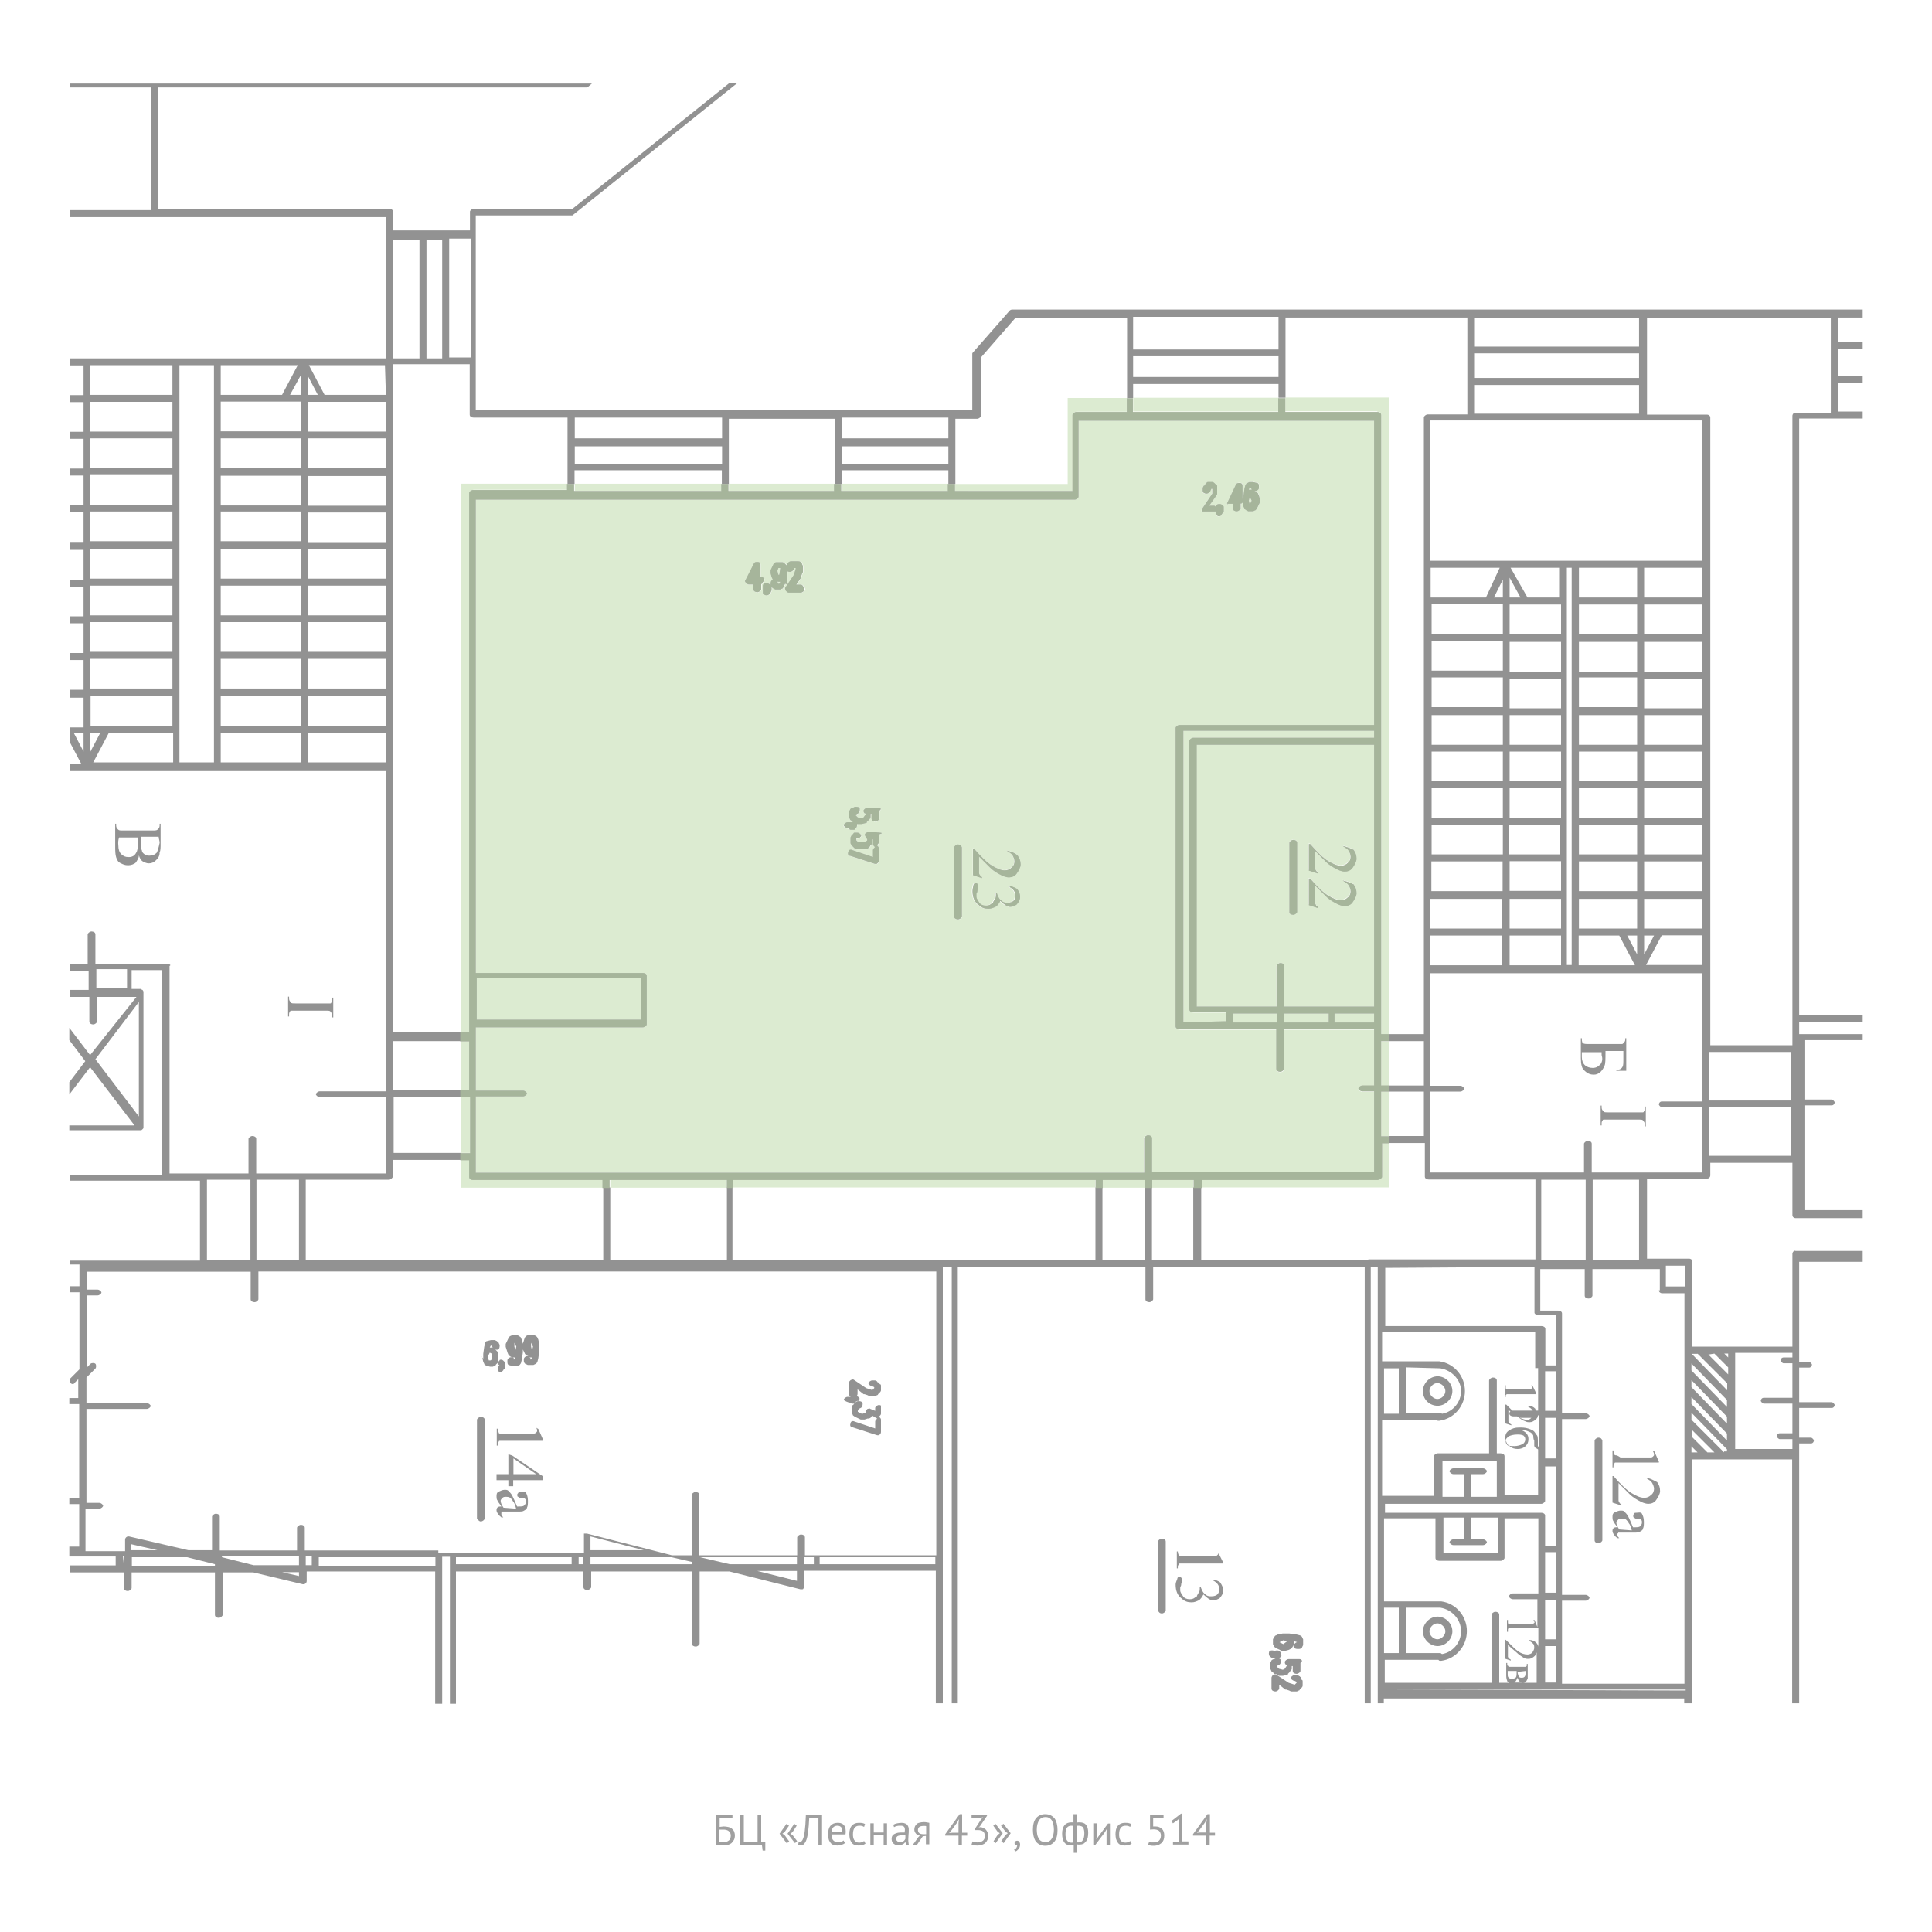 <?xml version="1.0" encoding="utf-8"?>
<!-- Generator: Adobe Illustrator 17.1.0, SVG Export Plug-In . SVG Version: 6.00 Build 0)  -->
<!DOCTYPE svg PUBLIC "-//W3C//DTD SVG 1.1//EN" "http://www.w3.org/Graphics/SVG/1.1/DTD/svg11.dtd">
<svg version="1.1" id="Layer_1" xmlns="http://www.w3.org/2000/svg" xmlns:xlink="http://www.w3.org/1999/xlink" x="0px" y="0px"
	 width="800px" height="800px" viewBox="0 0 800 800" enable-background="new 0 0 800 800" xml:space="preserve">
<g id="Layer_2">
</g>
<g enable-background="new    ">
	<path fill="#A0A0A0" d="M296.5,751.4h6.8v1.3H298v3.8c0.2,0,0.5-0.1,0.8-0.1s0.6-0.1,0.9-0.1c0.6,0,1.2,0.1,1.7,0.2
		c0.6,0.1,1,0.3,1.5,0.6c0.4,0.3,0.8,0.7,1,1.1c0.2,0.5,0.4,1.1,0.4,1.8c0,0.7-0.1,1.3-0.4,1.9c-0.3,0.5-0.6,0.9-1,1.3
		c-0.4,0.3-0.9,0.6-1.5,0.7c-0.6,0.2-1.1,0.2-1.8,0.2c-0.2,0-0.4,0-0.7,0c-0.3,0-0.5,0-0.8,0c-0.3,0-0.6-0.1-0.8-0.1
		c-0.3,0-0.5-0.1-0.7-0.1V751.4z M299.8,762.8c0.4,0,0.7-0.1,1.1-0.2c0.3-0.1,0.7-0.3,0.9-0.5c0.3-0.2,0.5-0.5,0.6-0.8
		c0.1-0.3,0.2-0.7,0.2-1.1c0-0.6-0.1-1-0.3-1.3c-0.2-0.3-0.4-0.6-0.7-0.8c-0.3-0.2-0.6-0.3-1-0.4c-0.4-0.1-0.8-0.1-1.2-0.1
		c-0.1,0-0.2,0-0.4,0s-0.3,0-0.4,0s-0.3,0-0.4,0c-0.1,0-0.2,0-0.3,0v5c0.1,0,0.2,0,0.3,0.1c0.1,0,0.3,0,0.5,0s0.3,0,0.5,0
		S299.6,762.8,299.8,762.8z"/>
	<path fill="#A0A0A0" d="M316.8,766.3h-1l-0.3-2.3h-9v-12.6h1.5v11.3h5.7v-11.3h1.5v11.3h1.7V766.3z"/>
	<path fill="#A0A0A0" d="M322.8,759.3l2.9-4.1l1,0.8l-1.8,2.6l-0.9,0.7l0.9,0.6l1.9,2.6l-1,0.8L322.8,759.3z M326.1,759.3l2.8-4.1
		l1,0.8l-1.7,2.6l-0.9,0.7l0.9,0.6l1.9,2.5l-0.9,0.8L326.1,759.3z"/>
	<path fill="#A0A0A0" d="M338.9,752.7h-3.8c-0.1,2.4-0.3,4.4-0.5,6c-0.2,1.6-0.5,2.8-0.9,3.7c-0.3,0.6-0.6,1-0.9,1.3
		s-0.8,0.4-1.2,0.4c-0.2,0-0.4,0-0.6,0c-0.2,0-0.3-0.1-0.5-0.1l0.2-1.3c0.1,0,0.2,0.1,0.4,0.1c0.2,0,0.4-0.1,0.6-0.2
		c0.2-0.1,0.4-0.4,0.6-0.7c0.2-0.3,0.3-0.8,0.5-1.3c0.1-0.5,0.3-1.2,0.4-2.1c0.1-0.8,0.2-1.8,0.3-3c0.1-1.1,0.1-2.5,0.2-4h6.7V764
		h-1.5V752.7z"/>
	<path fill="#A0A0A0" d="M349.9,763.2c-0.4,0.3-0.8,0.5-1.4,0.7c-0.5,0.2-1.1,0.3-1.7,0.3c-0.7,0-1.3-0.1-1.8-0.3s-0.9-0.5-1.2-1
		c-0.3-0.4-0.6-0.9-0.7-1.5c-0.2-0.6-0.2-1.2-0.2-1.9c0-1.5,0.3-2.7,1-3.5c0.7-0.8,1.7-1.2,2.9-1.2c0.4,0,0.8,0,1.2,0.1
		c0.4,0.1,0.8,0.3,1.1,0.5c0.3,0.3,0.6,0.6,0.8,1.1c0.2,0.5,0.3,1.1,0.3,1.8c0,0.4,0,0.8-0.1,1.3h-5.8c0,0.5,0.1,1,0.2,1.4
		c0.1,0.4,0.3,0.8,0.5,1s0.5,0.5,0.9,0.6c0.4,0.1,0.8,0.2,1.3,0.2c0.4,0,0.8-0.1,1.2-0.2c0.4-0.1,0.7-0.3,0.9-0.5L349.9,763.2z
		 M346.8,756c-0.7,0-1.3,0.2-1.7,0.6c-0.4,0.4-0.7,1-0.8,1.9h4.5c0-0.9-0.2-1.6-0.5-1.9C347.9,756.2,347.4,756,346.8,756z"/>
	<path fill="#A0A0A0" d="M358.4,763.4c-0.4,0.3-0.8,0.5-1.3,0.6c-0.5,0.1-1,0.2-1.5,0.2c-0.7,0-1.3-0.1-1.8-0.3
		c-0.5-0.2-0.9-0.5-1.2-1c-0.3-0.4-0.5-0.9-0.7-1.5c-0.1-0.6-0.2-1.2-0.2-1.9c0-1.5,0.3-2.7,1-3.5c0.7-0.8,1.6-1.2,2.9-1.2
		c0.6,0,1.1,0,1.5,0.1s0.8,0.2,1.1,0.4l-0.4,1.2c-0.3-0.2-0.6-0.3-0.9-0.4c-0.3-0.1-0.7-0.1-1.1-0.1c-1.7,0-2.6,1.2-2.6,3.5
		c0,0.5,0,0.9,0.1,1.3c0.1,0.4,0.2,0.8,0.4,1.1c0.2,0.3,0.5,0.6,0.8,0.8c0.3,0.2,0.8,0.3,1.3,0.3c0.4,0,0.8-0.1,1.2-0.2
		c0.3-0.1,0.6-0.3,0.8-0.5L358.4,763.4z"/>
	<path fill="#A0A0A0" d="M365.9,760h-4.1v4h-1.4v-9h1.4v3.8h4.1V755h1.4v9h-1.4V760z"/>
	<path fill="#A0A0A0" d="M369.9,755.6c0.5-0.3,1-0.5,1.6-0.6c0.6-0.1,1.2-0.2,1.9-0.2c0.6,0,1.1,0.1,1.5,0.3
		c0.4,0.2,0.7,0.4,0.9,0.7c0.2,0.3,0.3,0.6,0.4,0.9c0.1,0.3,0.1,0.6,0.1,1c0,0.7,0,1.4-0.1,2.1c0,0.7-0.1,1.3-0.1,1.9
		c0,0.4,0,0.9,0.1,1.3c0,0.4,0.1,0.8,0.2,1.1h-1.1l-0.4-1.3h-0.1c-0.1,0.2-0.2,0.3-0.4,0.5c-0.2,0.2-0.4,0.3-0.6,0.4
		c-0.2,0.1-0.5,0.2-0.8,0.3c-0.3,0.1-0.6,0.1-1,0.1s-0.7-0.1-1.1-0.2s-0.6-0.3-0.9-0.5c-0.2-0.2-0.4-0.5-0.6-0.8
		c-0.1-0.3-0.2-0.7-0.2-1.1c0-0.5,0.1-1,0.3-1.3c0.2-0.4,0.5-0.6,0.9-0.8c0.4-0.2,0.9-0.4,1.4-0.5s1.1-0.1,1.8-0.1
		c0.2,0,0.3,0,0.5,0s0.3,0,0.5,0c0-0.4,0.1-0.7,0.1-1c0-0.7-0.1-1.1-0.4-1.4c-0.3-0.3-0.7-0.4-1.4-0.4c-0.2,0-0.4,0-0.7,0
		c-0.2,0-0.5,0.1-0.7,0.1c-0.2,0.1-0.5,0.1-0.7,0.2s-0.4,0.2-0.6,0.3L369.9,755.6z M372.5,762.8c0.3,0,0.6,0,0.9-0.1
		c0.3-0.1,0.5-0.2,0.7-0.3s0.4-0.3,0.5-0.5s0.2-0.3,0.3-0.5v-1.5c-0.2,0-0.3,0-0.5,0c-0.2,0-0.3,0-0.5,0c-0.4,0-0.7,0-1.1,0.1
		s-0.7,0.1-0.9,0.2c-0.3,0.1-0.5,0.3-0.6,0.5c-0.2,0.2-0.2,0.4-0.2,0.7c0,0.4,0.1,0.8,0.5,1C371.6,762.7,372,762.8,372.5,762.8z"/>
	<path fill="#A0A0A0" d="M383.5,760.2l-1.4,0.2l-2.4,3.5H378l2.2-3.1l0.7-0.7c-0.6-0.1-1.2-0.3-1.6-0.8s-0.7-1-0.7-1.7
		c0-0.5,0.1-1,0.3-1.4s0.5-0.7,0.8-1s0.8-0.4,1.2-0.5s1-0.2,1.6-0.2c0.4,0,0.9,0,1.2,0.1c0.4,0.1,0.8,0.1,1.1,0.2v8.9h-1.4V760.2z
		 M383.5,756.2c-0.2-0.1-0.3-0.1-0.5-0.1c-0.2,0-0.4,0-0.5,0c-0.8,0-1.4,0.1-1.8,0.4c-0.4,0.3-0.6,0.7-0.6,1.3c0,0.5,0.2,1,0.6,1.3
		c0.4,0.3,1,0.4,1.7,0.4c0,0,0,0,0.1,0s0.1,0,0.1,0c0.1,0,0.2,0,0.3,0c0.1,0,0.3,0,0.6,0V756.2z"/>
	<path fill="#A0A0A0" d="M400.4,760.1h-2.1v3.9h-1.4v-3.9h-5.5v-0.6l6-8.3h1v7.7h2.1V760.1z M396.9,754.9l0.2-1.5H397l-0.6,1.2
		l-2.5,3.4L393,759l1.3-0.1h2.6V754.9z"/>
	<path fill="#A0A0A0" d="M405,762.9c0.4,0,0.8-0.1,1.1-0.2s0.6-0.3,0.9-0.5c0.3-0.2,0.4-0.5,0.6-0.8c0.1-0.3,0.2-0.7,0.2-1.1
		c0-0.8-0.2-1.5-0.7-1.9c-0.5-0.4-1.2-0.6-2.1-0.6h-1.3v-0.5l2.6-4l0.8-0.8l-1.2,0.2h-3.6v-1.3h6.4v0.5l-2.9,4.3l-0.6,0.5v0l0.6-0.1
		c0.5,0,0.9,0.1,1.3,0.3s0.8,0.4,1.1,0.7c0.3,0.3,0.5,0.7,0.7,1.1c0.2,0.4,0.3,0.9,0.3,1.4c0,0.6-0.1,1.2-0.3,1.7
		c-0.2,0.5-0.5,0.9-0.9,1.3s-0.8,0.6-1.4,0.8c-0.5,0.2-1.1,0.3-1.7,0.3c-0.5,0-1,0-1.5-0.1s-0.8-0.2-1.1-0.3l0.4-1.3
		c0.3,0.1,0.6,0.2,1,0.3S404.5,762.9,405,762.9z"/>
	<path fill="#A0A0A0" d="M415.2,759.1l-2.9,4.1l-0.9-0.8l1.7-2.6l0.9-0.7l-0.9-0.6l-1.8-2.5l0.9-0.8L415.2,759.1z M418.5,759.1
		l-2.9,4.1l-1-0.8l1.8-2.6l0.9-0.7l-0.9-0.6l-1.9-2.5l1-0.8L418.5,759.1z"/>
	<path fill="#A0A0A0" d="M420.1,763.2c0-0.3,0.1-0.5,0.3-0.7c0.2-0.2,0.4-0.3,0.7-0.3c0.4,0,0.7,0.1,0.9,0.4
		c0.2,0.3,0.4,0.6,0.4,1.2c0,0.4-0.1,0.8-0.2,1.1c-0.1,0.3-0.3,0.6-0.5,0.8c-0.2,0.2-0.4,0.4-0.6,0.6c-0.2,0.2-0.5,0.3-0.7,0.3
		l-0.5-0.7c0.4-0.2,0.8-0.4,1-0.8c0.2-0.4,0.3-0.7,0.3-1.1c-0.1,0-0.2,0.1-0.3,0.1c-0.2,0-0.4-0.1-0.6-0.2
		C420.2,763.7,420.1,763.5,420.1,763.2z"/>
	<path fill="#A0A0A0" d="M427.7,757.7c0-2.1,0.4-3.7,1.3-4.8c0.9-1.1,2.2-1.7,3.8-1.7c0.9,0,1.7,0.2,2.3,0.5
		c0.6,0.3,1.2,0.8,1.6,1.3c0.4,0.6,0.7,1.3,0.9,2.1s0.3,1.7,0.3,2.7c0,2.1-0.4,3.7-1.3,4.8c-0.9,1.1-2.2,1.7-3.8,1.7
		c-0.9,0-1.6-0.2-2.3-0.5c-0.6-0.3-1.2-0.8-1.6-1.3c-0.4-0.6-0.7-1.3-0.9-2.1S427.7,758.6,427.7,757.7z M429.3,757.7
		c0,0.7,0.1,1.4,0.2,2c0.1,0.6,0.4,1.2,0.6,1.6s0.7,0.9,1.1,1.1s1,0.4,1.6,0.4c1.1,0,2-0.4,2.6-1.3c0.6-0.8,1-2.2,1-3.9
		c0-0.7-0.1-1.3-0.2-2c-0.1-0.6-0.4-1.2-0.6-1.7c-0.3-0.5-0.7-0.9-1.1-1.1c-0.5-0.3-1-0.4-1.6-0.4c-1.1,0-2,0.4-2.6,1.3
		S429.3,755.9,429.3,757.7z"/>
	<path fill="#A0A0A0" d="M444.4,764c-0.2,0.1-0.4,0.1-0.6,0.1c-0.2,0-0.4,0-0.6,0c-1.1,0-1.9-0.4-2.5-1.2c-0.6-0.8-0.9-2-0.9-3.6
		c0-1.5,0.3-2.7,1-3.5c0.6-0.8,1.6-1.2,2.8-1.2c0.3,0,0.6,0,0.9,0.1v-3.5h1.4v3.5c0.2,0,0.4-0.1,0.6-0.1s0.3,0,0.5,0
		c1.2,0,2.1,0.3,2.7,1c0.6,0.7,0.9,1.8,0.9,3.4c0,0.8-0.1,1.4-0.2,2c-0.2,0.6-0.4,1.1-0.7,1.5c-0.3,0.4-0.7,0.7-1.1,1
		c-0.5,0.2-1,0.3-1.6,0.3c-0.1,0-0.3,0-0.5,0c-0.2,0-0.4-0.1-0.5-0.1v3.5h-1.4V764z M443.5,763c0.1,0,0.3,0,0.4,0
		c0.1,0,0.3,0,0.5-0.1v-6.8c-0.1,0-0.3,0-0.4-0.1c-0.1,0-0.3,0-0.5,0c-0.7,0-1.3,0.3-1.7,0.8c-0.4,0.6-0.6,1.4-0.6,2.6
		c0,0.5,0,1,0.1,1.4c0.1,0.4,0.2,0.8,0.4,1.1c0.2,0.3,0.4,0.6,0.7,0.7C442.8,762.9,443.1,763,443.5,763z M446.6,756
		c-0.1,0-0.3,0-0.4,0c-0.1,0-0.3,0-0.4,0.1v6.8c0.1,0,0.3,0,0.4,0c0.1,0,0.3,0,0.5,0c0.8,0,1.3-0.3,1.7-1c0.4-0.6,0.6-1.6,0.6-2.8
		c0-1-0.2-1.8-0.5-2.4C448.1,756.3,447.5,756,446.6,756z"/>
	<path fill="#A0A0A0" d="M458.2,758.6l0.1-1.1h-0.1l-0.7,1.2l-4,5.3h-0.8v-9h1.4v5.5l-0.1,1.1h0.1l0.7-1.1l4-5.4h0.8v9h-1.4V758.6z"
		/>
	<path fill="#A0A0A0" d="M468.6,763.4c-0.4,0.3-0.8,0.5-1.3,0.6s-1,0.2-1.5,0.2c-0.7,0-1.3-0.1-1.8-0.3c-0.5-0.2-0.9-0.5-1.2-1
		c-0.3-0.4-0.5-0.9-0.7-1.5c-0.1-0.6-0.2-1.2-0.2-1.9c0-1.5,0.3-2.7,1-3.5c0.7-0.8,1.6-1.2,2.9-1.2c0.6,0,1.1,0,1.5,0.1
		c0.4,0.1,0.8,0.2,1.1,0.4l-0.4,1.2c-0.3-0.2-0.6-0.3-0.9-0.4c-0.3-0.1-0.7-0.1-1.1-0.1c-1.7,0-2.6,1.2-2.6,3.5c0,0.5,0,0.9,0.1,1.3
		c0.1,0.4,0.2,0.8,0.4,1.1c0.2,0.3,0.5,0.6,0.8,0.8c0.3,0.2,0.8,0.3,1.3,0.3c0.4,0,0.8-0.1,1.2-0.2c0.3-0.1,0.6-0.3,0.8-0.5
		L468.6,763.4z"/>
	<path fill="#A0A0A0" d="M477.8,762.9c0.8,0,1.5-0.2,2.1-0.7c0.5-0.5,0.8-1.2,0.8-2.1c0-0.9-0.3-1.5-0.8-2c-0.5-0.4-1.3-0.6-2.2-0.6
		l-1.5,0.1v-6.2h5.6v1.3h-4.3v3.6l0.8,0c1.2,0,2.1,0.3,2.8,1c0.7,0.6,1,1.6,1,2.8c0,0.7-0.1,1.3-0.3,1.8c-0.2,0.5-0.5,1-0.9,1.3
		c-0.4,0.3-0.8,0.6-1.4,0.8c-0.5,0.2-1.1,0.3-1.7,0.3c-0.5,0-1,0-1.4-0.1c-0.4-0.1-0.7-0.1-1-0.3l0.4-1.2c0.3,0.1,0.6,0.2,0.9,0.2
		C476.9,762.9,477.3,762.9,477.8,762.9z"/>
	<path fill="#A0A0A0" d="M485.7,762.6h2.5v-8.7l0.2-1.1l-0.7,0.8l-2,1.4l-0.7-0.9l4-3.1h0.6v11.5h2.5v1.3h-6.4V762.6z"/>
	<path fill="#A0A0A0" d="M503,760.1h-2.1v3.9h-1.4v-3.9h-5.5v-0.6l6-8.3h1v7.7h2.1V760.1z M499.5,754.9l0.2-1.5h-0.1l-0.6,1.2
		l-2.5,3.4l-0.9,0.9l1.3-0.1h2.6V754.9z"/>
</g>
<g>
	<rect x="680.8" y="281" fill="none" width="24.1" height="12.3"/>
	<rect x="680.8" y="265.8" fill="none" width="24.1" height="12.3"/>
	<rect x="680.8" y="296.1" fill="none" width="24.1" height="12.3"/>
	<polygon fill="none" points="653.8,384.5 671.4,384.5 677.9,384.5 677.9,372.2 653.8,372.2 	"/>
	<rect x="680.8" y="235.1" fill="none" width="24.1" height="12.3"/>
	<rect x="653.8" y="296.1" fill="none" width="24.1" height="12.3"/>
	<rect x="653.8" y="341.5" fill="none" width="24.1" height="12.3"/>
	<rect x="653.8" y="311.2" fill="none" width="24.1" height="12.3"/>
	<rect x="653.8" y="250.3" fill="none" width="24.1" height="12.3"/>
	<rect x="653.8" y="235.1" fill="none" width="24.1" height="12.3"/>
	<rect x="653.8" y="326.4" fill="none" width="24.1" height="12.3"/>
	<rect x="653.8" y="280.6" fill="none" width="24.1" height="12.3"/>
	<rect x="653.8" y="265.8" fill="none" width="24.1" height="12.3"/>
	<rect x="680.8" y="250.3" fill="none" width="24.1" height="12.3"/>
	<rect x="680.8" y="311.2" fill="none" width="24.1" height="12.3"/>
	<polygon fill="none" points="653.8,399.6 677.1,399.6 670.5,387.4 653.8,387.4 	"/>
	<rect x="653.8" y="356.7" fill="none" width="24.1" height="12.3"/>
	<polygon fill="none" points="677.9,395.1 677.9,387.4 673.8,387.4 	"/>
	<rect x="348.5" y="184.8" fill="none" width="44.2" height="7.4"/>
	<polygon fill="none" points="159.8,163.5 159.4,151.2 127.9,151.2 134.4,163.5 	"/>
	<rect x="162.7" y="99.3" fill="none" width="11" height="49.1"/>
	<polygon fill="none" points="127.5,155.7 127.5,163.5 131.6,163.5 	"/>
	<polygon fill="none" points="159.8,166.4 134,166.4 127.5,166.4 127.5,178.6 159.8,178.6 	"/>
	<rect x="186" y="98.8" fill="none" width="9" height="49.1"/>
	<rect x="238" y="184.8" fill="none" width="61" height="7.4"/>
	<rect x="127.5" y="181.5" fill="none" width="32.3" height="12.3"/>
	<rect x="176.6" y="99.3" fill="none" width="6.5" height="49.1"/>
	<rect x="127.5" y="212.2" fill="none" width="32.3" height="12.3"/>
	<rect x="127.5" y="257.6" fill="none" width="32.3" height="12.3"/>
	<rect x="127.5" y="272.8" fill="none" width="32.3" height="12.3"/>
	<rect x="127.5" y="288.3" fill="none" width="32.3" height="12.3"/>
	<rect x="127.5" y="197.1" fill="none" width="32.3" height="12.3"/>
	<rect x="238" y="172.9" fill="none" width="61" height="8.6"/>
	<rect x="127.5" y="227.3" fill="none" width="32.3" height="12.3"/>
	<rect x="127.5" y="242.5" fill="none" width="32.3" height="12.3"/>
	<polygon fill="none" points="592,232.3 647.2,232.3 652.1,232.3 704.9,232.3 704.9,174.1 679.9,174.1 608.7,174.1 592,174.1 	"/>
	<polygon fill="none" points="684.9,387.4 680.8,387.4 680.8,395.1 	"/>
	<polygon fill="none" points="681.6,399.6 704.9,399.6 704.9,387.4 688.1,387.4 	"/>
	<rect x="707.8" y="458.6" fill="none" width="34" height="20.1"/>
	<rect x="707.8" y="435.7" fill="none" width="34" height="20.1"/>
	<polygon fill="none" points="680.8,384.5 687.3,384.5 704.9,384.5 704.9,372.2 680.8,372.2 	"/>
	<rect x="680.8" y="341.5" fill="none" width="24.1" height="12.3"/>
	<rect x="680.8" y="356.7" fill="none" width="24.1" height="12.3"/>
	<path fill="none" d="M708.2,172.9v259.9h34v-2.9v-7.8V265.8v-92.5v-0.4v-0.8c0-0.4,0.4-1.2,1.2-1.2h2h12.7v-13.5v-13.9v-11.9H682
		v13.5v13.1v13.5h25C707.4,171.7,708.2,172.1,708.2,172.9z"/>
	<rect x="348.5" y="172.9" fill="none" width="44.2" height="8.6"/>
	<rect x="469.2" y="147.5" fill="none" width="60.2" height="8.6"/>
	<rect x="469.2" y="131.2" fill="none" width="60.2" height="13.5"/>
	<rect x="648.8" y="235.1" fill="none" width="2" height="164.5"/>
	<rect x="610.4" y="159.4" fill="none" width="68.3" height="11.9"/>
	<rect x="680.8" y="326.4" fill="none" width="24.1" height="12.3"/>
	<rect x="610.4" y="146.3" fill="none" width="68.3" height="10.2"/>
	<rect x="610.4" y="131.6" fill="none" width="68.3" height="11.9"/>
	<rect x="624.7" y="341.5" fill="none" width="21.3" height="12.3"/>
	<rect x="639.8" y="681.6" fill="none" width="4.5" height="15.1"/>
	<path fill="none" d="M659.5,525.3v11c0,0.4-0.8,1.2-1.6,1.2c-0.8,0-1.6-0.4-1.6-1.2v-11h-18.4v17.2h7.4c0.8,0,1.6,0.4,1.6,1.2v23.7
		V585h9.8c0.8,0,1.6,0.8,1.6,1.2s-0.8,1.2-1.6,1.2h-9.8v18.4v36v18.4h9.8c0.8,0,1.6,0.8,1.6,1.2s-0.8,1.2-1.6,1.2h-9.8v17.6v16.8
		h41.7h9v-93.7v-21.3v-7v-7v-7v-2v-23.7h-9.4c-0.4,0-1.2-0.4-1.2-1.2v0h0.4v-9h-7H659.5z M663.6,625.1v12.7c0,0.4-0.8,1.2-1.6,1.2
		c-0.8,0-1.6-0.4-1.6-1.2v-12.7v-28.6c0-0.4,0.8-1.2,1.6-1.2c0.8,0,1.2,0.4,1.6,1.2V625.1z M680.4,632.9c0,0.4-0.4,0.8-1.2,1.2
		c-0.4,0.4-1.2,0.4-2.5,0.4h-4.5c-1.2,0-1.6,0-2,0c0,0.4-0.4,0.4-0.4,0.4v0.4v0.4c0,0.4,0.4,0.8,0.8,1.2h-0.8c-1.2-0.8-2-2-2-2.9
		c0-0.4,0-0.8,0.4-1.2c0.4-0.4,0.8-0.4,1.6-0.4c-0.8-1.2-1.6-2-1.6-2.5c-0.4-0.4-0.4-1.2-0.4-1.6c0-0.8,0-1.6,0.8-2
		c0.8-0.4,1.6-0.8,2.5-0.8s1.2,0,1.6,0.4s1.2,1.2,1.6,2c0.4,0.8,1.2,2.5,2,4.5h0.4c1.2,0,2,0,2.5-0.4c0.4-0.4,0.8-0.8,0.8-1.6
		c0-0.4,0-0.8-0.4-1.2c-0.4-0.4-0.8-0.4-1.2-0.4h-0.8c-0.4,0-0.4,0-0.8-0.4c-0.4,0-0.4-0.4-0.4-0.8c0-0.4,0-0.4,0.4-0.8
		c0-0.4,0.4-0.4,0.8-0.4c0.8,0,2-0.4,2.5,0.4c0.4,0.8,0.8,1.6,0.8,3.3C680.8,631.3,680.8,632.1,680.4,632.9z M687.3,617.4
		c0,1.2-0.8,2.5-1.6,3.7c-0.8,1.2-2,1.6-3.3,1.6c-0.8,0-2-0.4-2.9-0.8c-1.6-0.8-3.3-1.6-4.9-3.3c-2.5-2.5-4.1-4.1-4.5-4.5v4.9
		c0,0.8,0,1.6,0,2c0,0.4,0,0.8,0.4,1.2c0,0.4,0.4,0.4,0.8,0.8v0.4l-3.7-1.2v-11h0.4c2.9,3.3,5.3,5.7,7.4,7s3.7,2,5.3,2
		c1.2,0,2-0.4,2.9-1.2c0.8-0.4,1.2-1.6,1.2-2.5s-0.4-1.6-0.8-2.5c-0.4-0.8-1.2-1.2-2.5-2c1.6,0,2.9,0.8,4.5,1.6
		C686.9,614.9,687.3,615.7,687.3,617.4z M683.6,603.5c0.4,0,0.8-0.4,0.8-0.4c0.4-0.4,0.4-0.4,0.4-0.8c0,0,0-0.8-0.4-1.2l0.4-0.4
		l2,4.5v0.4h-16c-1.2,0-2,0-2,0s-0.4,0-0.4,0.4c-0.4,0.4-0.4,0.8-0.4,1.6h-0.4v-7h0.4c0,0.8,0.4,1.6,0.4,1.6s0,0.4,0.4,0.4
		c0.4,0,0.8,0,2,0.8h10.2C682.4,603.5,683.2,603.5,683.6,603.5z"/>
	<rect x="689.8" y="524.1" fill="none" width="7.8" height="8.6"/>
	<path fill="none" d="M673.4,629.2c-0.8-0.4-1.2-0.4-1.6-0.4c-0.8,0-1.2,0-1.6,0.4c-0.4,0.4-0.8,0.8-0.8,1.2c0,0.8,0.4,1.6,1.2,2.9
		l5.3,0.4c-0.4-1.6-0.8-2.5-1.2-2.9C674.2,630.1,673.8,629.6,673.4,629.2z"/>
	<polygon fill="none" points="57.5,462.3 57.5,414.8 39.5,438.5 	"/>
	<polygon fill="none" points="38.6,315.7 71.8,315.7 71.8,303.5 45.2,303.5 	"/>
	<rect x="39.9" y="401.3" fill="none" width="12.7" height="7.8"/>
	<rect x="74.3" y="151.2" fill="none" width="14.3" height="164.5"/>
	<path fill="none" d="M614.1,610.4h-4.9v9.4h10.6v-14.7h-22.5v14.7h9v-9.4h-4.5c-0.8,0-1.6-0.8-1.6-1.2s0.8-1.2,1.6-1.2h12.3
		c0.8,0,1.6,0.8,1.6,1.2S614.9,610.4,614.1,610.4z"/>
	<path fill="none" d="M573.5,524.9V549h64.7c0.8,0,1.6,0.4,1.6,1.2v15.1h4.5v-20.9H637c-0.8,0-1.6-0.4-1.6-1.2v-18.8L573.5,524.9z"
		/>
	<path fill="none" d="M620.2,628.4h-11v9h4.9c0.8,0,1.6,0.8,1.6,1.2s-0.8,1.2-1.6,1.2h-12.3c-0.8,0-1.6-0.8-1.6-1.2s0.8-1.2,1.6-1.2
		h4.5v-9h-8.6v14.7h22.5V628.4z"/>
	<rect x="639.8" y="662.4" fill="none" width="4.5" height="16.4"/>
	<rect x="639.8" y="642.7" fill="none" width="4.5" height="16.8"/>
	<path fill="none" d="M644.3,607.1h-4.5v14.3c0,0.4-0.8,1.2-1.6,1.2h-64.7v2.9v0.8h64.7c0.8,0,1.6,0.4,1.6,1.2v12.7h4.5V607.1z"/>
	<rect x="37.4" y="272.8" fill="none" width="34" height="12.3"/>
	<rect x="37.4" y="166.4" fill="none" width="34" height="12.3"/>
	<rect x="37.4" y="181.5" fill="none" width="34" height="12.3"/>
	<rect x="37.4" y="151.2" fill="none" width="34" height="12.3"/>
	<polygon fill="none" points="34.6,311.2 34.6,303.5 30.5,303.5 	"/>
	<rect x="37.4" y="196.7" fill="none" width="34" height="12.3"/>
	<polygon fill="none" points="71.4,300.6 71.4,288.3 37.4,288.3 37.4,300.6 44,300.6 	"/>
	<rect x="37.4" y="211.8" fill="none" width="34" height="12.3"/>
	<rect x="639.8" y="587.1" fill="none" width="4.5" height="16.8"/>
	<polygon fill="none" points="37.4,303.5 37.4,311.2 41.5,303.5 	"/>
	<rect x="37.4" y="257.6" fill="none" width="34" height="12.3"/>
	<rect x="37.4" y="242.5" fill="none" width="34" height="12.3"/>
	<rect x="37.4" y="227.3" fill="none" width="34" height="12.3"/>
	<rect x="625.1" y="356.7" fill="none" width="21.3" height="12.3"/>
	<polygon fill="none" points="625.1,247.4 629.6,247.4 625.1,239.2 	"/>
	<rect x="625.1" y="250.3" fill="none" width="21.3" height="12.3"/>
	<rect x="625.1" y="265.8" fill="none" width="21.3" height="12.3"/>
	<rect x="592.4" y="387.4" fill="none" width="29.5" height="12.3"/>
	<rect x="592.4" y="372.2" fill="none" width="29.5" height="12.3"/>
	<polygon fill="none" points="632.5,247.4 645.6,247.4 645.6,235.1 625.5,235.1 	"/>
	<rect x="625.1" y="281" fill="none" width="21.3" height="12.3"/>
	<rect x="625.1" y="387.4" fill="none" width="21.3" height="12.3"/>
	<rect x="625.1" y="372.2" fill="none" width="21.3" height="12.3"/>
	<polygon fill="none" points="592.4,247.4 615.3,247.4 621,235.1 592.4,235.1 	"/>
	<polygon fill="none" points="123.4,151.2 91.4,151.2 91.4,163.5 116.8,163.5 	"/>
	<rect x="625.1" y="311.2" fill="none" width="21.3" height="12.3"/>
	<rect x="625.1" y="326.4" fill="none" width="21.3" height="12.3"/>
	<rect x="625.1" y="296.1" fill="none" width="21.3" height="12.3"/>
	<rect x="638.2" y="488.5" fill="none" width="18.4" height="33.1"/>
	<path fill="none" d="M647.2,402.9H592v27v19.6h12.7c0.8,0,1.6,0.8,1.6,1.2c0,0.4-0.8,1.2-1.6,1.2H592v19.6v13.9h63.8v-11.9
		c0-0.4,0.8-1.2,1.6-1.2s1.6,0.4,1.6,1.2v11.9h45.8v-5.3v-21.7h-16.8c-0.4,0-1.2-0.8-1.2-1.2c0-0.4,0.4-1.2,1.2-1.2h16.8v-21.7
		v-31.5h-52.8H647.2z M680.4,460.6c0,0,0.4,0,0.4-0.4c0.4-0.4,0.4-0.8,0.4-1.2v-0.8h0.4v8.2h-0.4v-0.8c0-0.8-0.4-1.2-0.8-1.6
		c0-0.4-0.8-0.4-2-0.4H666c-1.2,0-1.6,0-2,0c0,0-0.4,0-0.4,0.4c-0.4,0.4-0.4,0.8-0.4,1.2v0.8h-0.4v-8.2h0.4v0.8
		c0,0.8,0.4,1.2,0.8,1.6c0,0.4,0.8,0.4,2,0.4h12.3C679.5,460.6,679.9,460.6,680.4,460.6z M654.6,429.9h0.4c0,0.8,0,1.6,0.4,2
		c0.4,0.4,1.2,0.4,2.5,0.4h11.9c1.2,0,1.6,0,2,0c0.4-0.4,0.8-0.4,0.8-0.8c0.4-0.4,0.4-0.8,0.4-1.6h0.4v13.5h-4.1V443
		c1.2,0,2-0.4,2.5-1.2c0.4-0.4,0.4-1.6,0.4-3.3v-3.3h-7.4v0.8c0,2.5,0,4.5-0.4,5.3c-0.4,0.8-0.8,1.6-1.6,2.5
		c-0.8,0.8-1.6,1.2-2.9,1.2c-1.2,0-2.5-0.4-3.7-1.6c-1.2-0.8-1.6-2.9-1.6-5.3V429.9z"/>
	<path fill="none" d="M659.5,442.2c1.6,0,2.5-0.8,3.3-1.6c0.8-1.2,0.8-2.5,0.4-3.7c0-0.4,0-0.8,0-1.2H655c0,0.8,0,1.6,0,2
		c0,1.2,0.4,2.5,1.2,3.3S658.3,442.2,659.5,442.2z"/>
	<rect x="592.8" y="341.5" fill="none" width="29.5" height="12.3"/>
	<rect x="592.8" y="356.7" fill="none" width="29.5" height="12.3"/>
	<rect x="659.5" y="488.5" fill="none" width="19.2" height="33.1"/>
	<rect x="639.8" y="567.8" fill="none" width="4.5" height="16.4"/>
	<polygon fill="none" points="622.2,240 618.6,247.4 622.2,247.4 	"/>
	<rect x="592.8" y="265.4" fill="none" width="29.5" height="12.3"/>
	<rect x="592.8" y="280.6" fill="none" width="29.5" height="12.3"/>
	<rect x="592.8" y="250.3" fill="none" width="29.5" height="12.3"/>
	<rect x="592.8" y="326.4" fill="none" width="29.5" height="12.3"/>
	<rect x="592.8" y="296.1" fill="none" width="29.5" height="12.3"/>
	<rect x="592.8" y="311.2" fill="none" width="29.5" height="12.3"/>
	<rect x="127.5" y="303.5" fill="none" width="32.3" height="12.3"/>
	<rect x="573.1" y="566.6" fill="none" width="6.1" height="18.8"/>
	<path fill="none" d="M624.9,598.8c0.6,0.2,1.4,0.2,2.3,0.2c1.2,0,2.5-0.4,3.3-0.8c0.8-0.4,1.2-1.2,1.2-2c0-0.8-0.4-1.2-0.8-1.6
		c-0.8-0.4-1.6-0.4-2.5-0.4c-1.6,0-2.9,0.4-3.7,0.8c-0.6,0.6-1,1-1.2,1.6C623.7,597.3,624.1,598.1,624.9,598.8z"/>
	<path fill="none" d="M595.2,672.2c-1.6,0-3.3,1.6-3.3,3.3c0,1.6,1.6,3.3,3.3,3.3c1.6,0,3.3-1.6,3.3-3.3
		C598.5,673.8,596.9,672.2,595.2,672.2z"/>
	<path fill="none" d="M190.9,480.3h-28.2v7c0,0.4-0.8,1.2-1.6,1.2h-30.3h-4.1v33.1h4.1h119.1v-29.9h-58.9V480.3z"/>
	<path fill="none" d="M635.8,488.5h-44.2c-0.8,0-1.6-0.4-1.6-1.2v-13.9h-14.7v18.4h-77.8v29.9h20.5h47.1h1.6h5.7h63.4V488.5z"/>
	<rect x="573.1" y="665.7" fill="none" width="6.1" height="18.8"/>
	<path fill="none" d="M235.1,200.3V193v-10.2v-9.8h-38.9c-0.8,0-1.6-0.4-1.6-1.2v-20.9h-10.2h-9.4h-12.3V317v109.7v0.8h28.2V200.3
		H235.1z"/>
	<rect x="91.4" y="303.5" fill="none" width="33.1" height="12.3"/>
	<path fill="none" d="M597.3,585.4c4.5-0.8,7.8-4.9,7.8-9.4c0-4.5-3.7-8.6-8.6-9.4l-14.3-0.4V585h14.3
		C596.9,585,596.9,585.4,597.3,585.4z M589.1,576c0-3.3,2.9-6.1,6.1-6.1c3.3,0,6.1,2.9,6.1,6.1s-2.9,6.1-6.1,6.1
		S589.1,579.7,589.1,576z"/>
	<path fill="none" d="M632.1,587.9c0.8,0,1.2,0,2-0.8h-4.9C630.4,587.5,631.2,587.9,632.1,587.9z"/>
	<path fill="none" d="M595.2,572.8c-1.6,0-3.3,1.6-3.3,3.3c0,1.6,1.6,3.3,3.3,3.3c1.6,0,3.3-1.6,3.3-3.3
		C598.5,574.4,596.9,572.8,595.2,572.8z"/>
	<path fill="none" d="M593.6,603c0-0.4,0.8-1.2,1.6-1.2h21.3v-0.4v-10.2v-19.6c0-0.4,0.8-1.2,1.6-1.2c0.8,0,1.6,0.4,1.6,1.2v19.6
		v10.2v0.4h1.6c0.8,0,1.6,0.4,1.6,1.2v16.4H637v-14.3v-4.5c-0.4-0.4-0.8-0.4-1.2-0.8c0,0-0.4-0.4-0.4-0.8c0-0.4,0-1.2,0-2
		c-0.4-0.8-0.4-1.6-0.4-2s-0.4-0.8-0.8-1.2c-0.4-0.4-0.8-0.4-1.6-0.8c-0.8-0.4-1.6-0.4-2.5-0.4c2,0.8,2.9,2,2.9,3.7
		c0,1.2-0.4,2-1.2,2.9c-0.8,0.8-2,1.2-3.3,1.2s-2.5-0.4-3.3-1.2c-0.1-0.1-0.2-0.1-0.3-0.2c-0.2-0.1-0.4-0.1-0.6-0.2
		c-0.4-0.4-0.8-0.8-0.8-1.6c0-0.2,0-0.3,0.1-0.5c0-0.3-0.1-0.5-0.1-0.8c0-1.6,0.4-2.5,1.6-3.3c1.2-0.8,2.5-1.2,4.1-1.2
		c1.2,0,2.5,0,3.7,0.4c1.2,0.4,2,0.8,2.5,1.2s0.8,1.2,1.2,1.6c0.4,0.4,0.4,1.6,0.4,2.9c0,0.8,0,1.2,0,1.6l0.4,0.4v-13.1H637
		c0,0.8-0.4,1.2-0.8,1.6c-0.8,0.8-1.6,1.2-2.5,1.2c-0.8,0-1.2,0-2-0.4c-1.2-0.4-2-1.2-3.3-2h-1.6c-0.8,0-1.6-0.4-1.6-1.2
		c0-0.4,0-0.4,0.4-0.8c-0.4-0.4-0.8-0.8-0.8-0.8v3.3c0,0.8,0,1.2,0,1.6c0,0.4,0.4,0.4,0.4,0.8c0.4,0,0.4,0.4,0.8,0.4v0.4l-2.5-0.8
		v-7.8h0.4c0.8,0.8,1.6,1.6,2.5,2.5c0,0,0,0,0.4,0h8.2c-0.4,0-0.4-0.4-0.4-0.4c-0.4-0.4-0.8-0.8-1.6-1.2v-0.4c1.2,0,2,0.4,2.9,1.2
		c0,0.4,0.4,0.4,0.4,0.8h0.8v-17.6v0h-1.2v-15.1h-63.4v12.3h22.9c0.4,0,0.8,0,0.8,0c6.1,0.8,10.6,6.1,10.6,12.3s-4.5,11.5-10.6,12.3
		c-0.4,0-0.4,0-0.4,0c-0.4,0-0.4,0-0.8-0.4h-22.5v31.5h21.3V603z M623.1,573.6h0.4c0,0.8,0,1.2,0,1.2c0,0.4,0.4,0.4,0.4,0.4
		s0.4,0,1.2,0h7c1.2,0,1.6,0,2,0c0-0.4,0.4-0.4,0.4-0.4v-0.4c0,0-0.4-0.4-0.4-0.8h0.4l1.6,3.3v0.4h-11c-0.4,0-1.2,0-1.2,0l-0.4,0.4
		c0,0.4,0,0.8,0,0.8h-0.4V573.6z"/>
	<polygon fill="none" points="345.6,193.4 345.6,183.1 345.6,173.3 301.8,173.3 301.8,183.1 301.8,193.4 301.8,200.3 345.6,200.3 	
		"/>
	<rect x="238" y="194.6" fill="none" width="61" height="5.7"/>
	<path fill="none" d="M442.2,164.7h24.6v-7v-11.5v-14.7h-46.2L406.2,148v24.1c0,0.4-0.8,1.2-1.6,1.2l-9,0v9.8v10.2v7h46.7V164.7z"/>
	<rect x="162.7" y="431.2" fill="none" width="28.2" height="20.1"/>
	<rect x="163.1" y="454.1" fill="none" width="27.8" height="23.3"/>
	<rect x="348.5" y="194.6" fill="none" width="44.2" height="5.7"/>
	<polygon fill="none" points="575.2,470.4 589.5,470.4 589.5,452 575.2,452 575.2,456.5 	"/>
	<rect x="469.2" y="159" fill="none" width="60.2" height="5.7"/>
	<path fill="none" d="M575.2,200.3v228h14.3V172.9c0-0.4,0.8-1.2,1.6-1.2h16.4v-13.5v-13.1v-13.5h-75.3v14.7v11.5v7h43V200.3z"/>
	<rect x="575.2" y="431.2" fill="none" width="14.3" height="18.4"/>
	<polygon fill="none" points="700.4,594.9 707,601.4 709.8,601.4 700.4,592 	"/>
	<path fill="none" d="M718.4,565.4v13.9v7v7v7l23.7,0v-4.1h-5.3c-0.4,0-1.2-0.8-1.2-1.2c0-0.4,0.4-1.2,1.2-1.2h5.3v-12.3h-11.9
		c-0.4,0-1.2-0.8-1.2-1.2c0-0.4,0.4-1.2,1.2-1.2h11.9v-14.3h-3.7c-0.4,0-1.2-0.8-1.2-1.2c0-0.4,0.4-1.2,1.2-1.2h3.7v-1.6h-23.7
		V565.4z"/>
	<path fill="none" d="M538.8,694.3l-0.3-0.2C538.4,694.1,538.5,694.3,538.8,694.3z"/>
	<polygon fill="none" points="700.4,567.4 715.1,582.6 715.1,579.7 700.4,564.6 	"/>
	<polygon fill="none" points="707.4,560.9 715.6,569.1 715.6,566.2 709.8,560.5 	"/>
	<polygon fill="none" points="529.8,680 531.4,680.8 533,679.6 531.4,679.2 	"/>
	<polygon fill="none" points="715.6,562.1 715.6,560.5 713.9,560.5 	"/>
	<path fill="none" d="M53,355c0.8,0,1.2,0,2-0.4c0.8-0.4,1.2-1.2,1.6-2c0.4-1.2,0.4-2,0.4-3.3c0-0.8,0-1.2,0-1.6c0-0.4,0-0.4,0-0.8
		h-7.8c-0.4,1.2-0.4,2-0.4,3.3c0,1.6,0.4,2.9,1.2,3.7C50.9,354.6,51.7,355,53,355z"/>
	<path fill="none" d="M59.9,353.8c0.8,0.4,1.2,0.4,2,0.4c1.2,0,2-0.4,2.9-1.2c0.4-0.8,0.8-2,1.2-4.1c0-0.8-0.4-1.6-0.4-2.5h-7.4
		c0,0.4,0,0.4,0,1.2c0,0.8,0,1.2,0,1.6c0,1.2,0,2,0.4,2.9C58.7,353,59.5,353.4,59.9,353.8z"/>
	<path fill="none" d="M597.3,684.9c4.5-0.8,7.8-4.9,7.8-9.4c0-4.9-3.7-9-8.6-9.8c0,0,0,0.2,0,0.2c0,0,0-0.2,0-0.2l-14.3,0v18.8h14.3
		C596.9,684.5,596.9,684.9,597.3,684.9z M589.1,675.5c0-3.3,2.9-6.1,6.1-6.1c3.3,0,6.1,2.9,6.1,6.1s-2.9,6.1-6.1,6.1
		S589.1,678.8,589.1,675.5z"/>
	<path fill="none" d="M535.9,680c0,0.4,0,0.8,0,0.8c0.4-0.4,0.8-0.8,1.2-0.8l-1.2-0.4V680z"/>
	<polygon fill="none" points="700.4,574.4 715.1,589.5 715.1,586.7 700.4,571.5 	"/>
	<path fill="none" d="M631.2,694.3c0.4-0.4,0.4-1.2,0.4-2v-0.4l-3.3,0.4c0,0.8,0.4,1.6,0.4,2c0.4,0.4,0.8,0.4,1.2,0.4
		C630.4,694.7,630.8,694.7,631.2,694.3z"/>
	<path fill="none" d="M628.4,694.7c-0.4,0.8-0.8,1.6-1.2,2l3.3,0C629.2,696.8,628.8,695.9,628.4,694.7z"/>
	<polygon fill="none" points="715.1,572.8 702.9,560.5 700.4,560.5 715.1,575.6 	"/>
	<path fill="none" d="M628,691.8h-3.7c0,0.4,0,0.8,0,1.2c0,0.8,0,1.2,0.4,1.6c0.4,0.4,0.8,0.4,1.2,0.4s1.2,0,1.6-0.4
		c0.4-0.4,0.4-1.2,0.4-2C628,692.3,628,692.3,628,691.8z"/>
	<polygon fill="none" points="645.6,699.6 638.2,699.6 573.5,699.6 698,700 698,699.6 689,699.6 	"/>
	<polygon fill="none" points="700.4,587.9 713.9,601.4 713.9,601 715.1,601 715.1,600.2 700.4,585 	"/>
	<polygon fill="none" points="700.4,601.4 702.9,601.4 700.4,598.9 	"/>
	<polygon fill="none" points="700.4,581.4 715.1,596.5 715.1,593.6 700.4,578.5 	"/>
	<rect x="252.7" y="491.7" fill="none" width="48.3" height="29.9"/>
	<path fill="none" d="M617.3,688.2v-19.6c0-0.4,0.8-1.2,1.6-1.2s1.6,0.4,1.6,1.2v19.6v8.6h4.1c-0.4-0.4-0.8-0.4-0.8-0.8
		c-0.4-0.8-0.4-1.6-0.4-2.9v-4.5h0.4c0,0.8,0,1.2,0.4,1.2c0,0.4,0.4,0.4,1.2,0.4h4.9c0.8,0,1.2,0,1.2,0l0.4-0.4c0,0,0-0.4,0-0.8h0.4
		v4.1c0,0.8,0,1.6,0,2c-0.4,0.4-0.4,0.8-0.8,1.2c-0.4,0.4-0.8,0.4-1.2,0.4l5.7,0v-12.7c0,0.4-0.4,1.2-0.8,1.6
		c-0.8,0.8-1.6,1.2-2.5,1.2c-0.8,0-1.2,0-2-0.4c-0.8-0.4-2-1.2-3.3-2.5c-2-1.6-2.9-2.5-3.3-2.9v3.3c0,0.8,0,1.2,0,1.6
		c0,0.4,0.4,0.4,0.4,0.8c0.4,0,0.4,0.4,0.8,0.4v0.4l-2.5-0.8v-7.8h0.4c2.5,2.5,4.1,4.1,5.3,4.9c1.2,0.8,2.5,1.2,3.7,1.2
		c0.8,0,1.6-0.4,2-0.8c0.4-0.8,0.8-1.2,0.8-2c0-0.4,0-1.2-0.4-1.6c-0.4-0.4-0.8-0.8-1.6-1.2v-0.4c1.2,0,2,0.4,2.9,1.2
		c0.4,0.4,0.8,1.2,0.8,1.6v-2.5v-5.3h-11c-0.4,0-1.2,0-1.2,0l-0.4,0.4c0,0.4,0,0.8,0,1.2h-0.4V671h0.4c0,0.8,0,1.2,0,1.2
		c0,0.4,0.4,0.4,0.4,0.4s0.4,0,1.2,0h7c1.2,0,1.6,0,2,0c0-0.4,0.4-0.4,0.4-0.4v-0.4c0,0-0.4-0.4-0.4-0.8h0.4l1.2,2.9v-11.5h-10.2
		c-0.8,0-1.6-0.8-1.6-1.2s0.8-1.2,1.6-1.2H637v-18.4v-12.7h-13.9v16.4c0,0.4-0.8,1.2-1.6,1.2h-25.4c-0.8,0-1.6-0.4-1.6-1.2v-16.4
		h-21.3v34.4h22.9c0.4,0,0.8,0,0.8,0c6.1,0.8,10.6,6.1,10.6,12.3s-4.5,11.5-10.6,12.3c-0.4,0-0.4,0-0.4,0c-0.4,0-0.4,0-0.8-0.4
		h-22.5v9.4h44.2V688.2z"/>
	<path fill="none" d="M212.6,562.9h0.4l0.4-0.8H213c-0.4,0-0.8,0-0.8,0C212.6,562.1,213,562.5,212.6,562.9z"/>
	<rect x="188.8" y="644.8" fill="none" width="47.9" height="2.9"/>
	<polygon fill="none" points="244.5,644.8 244.5,647.7 286.7,647.7 286.7,646.8 278.1,644.8 	"/>
	<polygon fill="none" points="91.9,644.8 104.9,648.1 123.8,648.1 123.8,644.4 91.9,644.4 	"/>
	<polygon fill="none" points="244.5,641.9 266.6,641.9 244.5,636.2 	"/>
	<rect x="126.6" y="644.4" fill="none" width="2.5" height="3.7"/>
	<rect x="132" y="644.8" fill="none" width="48.3" height="3.7"/>
	<polygon fill="none" points="123.8,652.6 123.8,650.9 116.8,650.9 	"/>
	<polygon fill="none" points="220.8,557.6 219.9,556 219.9,557.6 220.4,559.3 	"/>
	<path fill="none" d="M219.5,562.9h0.4l0.4-0.8h-0.4c-0.4,0-0.8,0-0.8,0C219.5,562.1,219.9,562.5,219.5,562.9z"/>
	<polygon fill="none" points="213.8,557.6 213,556 213,557.6 213.4,559.3 	"/>
	<polygon fill="none" points="330,654.6 330,650.5 313.7,650.5 	"/>
	<polygon fill="none" points="302.2,647.7 330,647.7 330,644.8 289.9,644.8 	"/>
	<rect x="332.9" y="644.8" fill="none" width="4.1" height="2.9"/>
	<rect x="339.5" y="644.8" fill="none" width="47.9" height="2.9"/>
	<rect x="239.6" y="644.8" fill="none" width="2" height="2.9"/>
	<rect x="91.4" y="197.1" fill="none" width="33.1" height="12.3"/>
	<rect x="91.4" y="242.5" fill="none" width="33.1" height="12.3"/>
	<rect x="91.4" y="211.8" fill="none" width="33.1" height="12.3"/>
	<rect x="91.4" y="227.3" fill="none" width="33.1" height="12.3"/>
	<rect x="91.4" y="288.3" fill="none" width="33.1" height="12.3"/>
	<rect x="91.4" y="272.8" fill="none" width="33.1" height="12.3"/>
	<rect x="91.4" y="257.6" fill="none" width="33.1" height="12.3"/>
	<polygon fill="none" points="54.6,644.8 54.6,648.5 89,648.5 89,647.7 77.5,644.8 	"/>
	<polygon fill="none" points="51.3,648.1 51.3,644.4 50.9,644.4 	"/>
	<rect x="91.4" y="181.5" fill="none" width="33.1" height="12.3"/>
	<polygon fill="none" points="54.2,639.5 54.2,641.9 65.3,641.9 	"/>
	<polygon fill="none" points="103.7,521.6 103.7,488.5 89.8,488.5 85.7,488.5 85.7,521.6 89.8,521.6 	"/>
	<rect x="91.4" y="166.4" fill="none" width="33.1" height="12.3"/>
	<polygon fill="none" points="124.6,163.5 124.6,155.3 120.1,163.5 	"/>
	<rect x="106.2" y="488.5" fill="none" width="17.6" height="33.1"/>
	<rect x="477" y="491.7" fill="none" width="17.2" height="29.9"/>
	<polygon fill="none" points="201.9,561.7 202.4,563.3 202.8,563.3 203.2,563.3 203.6,562.9 203.6,560.5 202.8,560.1 	"/>
	<path fill="none" d="M203.2,557.2l-0.4,0.8c0.4,0,0.8,0,1.2,0l-0.4-0.8H203.2z"/>
	<polygon fill="none" points="212.6,603.9 212.6,610.4 222,610.4 	"/>
	<path fill="none" d="M211.4,620.2c-0.8-0.4-1.2-0.4-1.6-0.4c-0.8,0-1.2,0-1.6,0.4c-0.4,0.4-0.8,0.8-0.8,1.2c0,0.8,0.4,1.6,1.2,2.9
		l5.3,0.4c-0.4-1.6-0.8-2.5-1.2-2.9C212.2,621,211.8,620.6,211.4,620.2z"/>
	<rect x="456.5" y="491.7" fill="none" width="17.6" height="29.9"/>
	<path fill="none" d="M343.1,526.5H303h-51.2H131.6H107V538c0,0.4-0.8,1.2-1.6,1.2c-0.8,0-1.6-0.4-1.6-1.2v-11.5H89.8h-54v7.4h4.5
		c0.8,0,1.6,0.8,1.6,1.2s-0.8,1.2-1.6,1.2h-4.5v29.9l1.6-1.6c0.4-0.4,1.6-0.4,2,0c0.4,0.4,0.4,1.6,0,2l-3.7,3.7v10.6h25
		c0.8,0,1.6,0.8,1.6,1.2s-0.8,1.2-1.6,1.2h-25v38.9h5.3c0.8,0,1.6,0.8,1.6,1.2c0,0.4-0.8,1.2-1.6,1.2h-5.7v17.6h13.9h2.5v-4.5
		c0-0.4,0-0.8,0.4-1.2c0.4-0.4,0.8-0.4,1.2-0.4l24.6,5.7h9.8V628c0-0.4,0.8-1.2,1.6-1.2s1.6,0.4,1.6,1.2v13.9H123v-9.4
		c0-0.4,0.8-1.2,1.6-1.2c0.8,0,1.6,0.4,1.6,1.2v9.4h4.1h51.2v1.2h2.9h2.9H238h3.7v-7.4c0-0.4,0-0.4,0-0.4c0-0.4,0-0.4,0-0.4
		c0.4,0,0.4,0,0.4,0c0.4,0,0.4,0,0.4,0c0.4,0,0.4,0,0.4,0l35.2,9h8.2v-25c0-0.4,0.8-1.2,1.6-1.2s1.6,0.4,1.6,1.2v25H330v-7.4
		c0-0.4,0.8-1.2,1.6-1.2s1.6,0.4,1.6,1.2v7.4h5.3h49.1v-66.3v-51.2h-0.8H343.1z M209.3,557.2v-0.4v-0.4l1.2-2.5
		c0.4-0.4,0.4-0.8,0.8-0.8l0.8-0.4c0.4,0,0.4,0,0.8,0h0.4c0.4,0,0.8,0,0.8,0l0.8,0.4c0.4,0.4,0.8,0.4,0.8,0.8l0.4,0.8l0.4,1.6
		l0.8-2.5c0.4-0.4,0.4-0.8,0.8-0.8l0.8-0.4c0.4,0,0.4,0,0.8,0h0.4c0.4,0,0.8,0,0.8,0l0.8,0.4c0.4,0.4,0.8,0.4,0.8,0.8l0.4,0.8l0.4,2
		c0,0.4,0,0.4,0,0.8v2l-0.4,2.9l-0.4,1.6c-0.4,0.4-0.4,0.8-0.8,0.8l-0.8,0.4c-0.4,0-0.4,0-0.8,0h-0.8c-0.4,0-0.8,0-0.8,0l-0.8-0.4
		c-0.4,0-0.8-0.8-0.8-1.2v-0.8c0-0.8,1.2-1.6,2-1.2l-0.8-0.4c-0.4-0.4-0.8-0.4-0.8-0.8l-0.4-0.8l-0.4-0.8v1.2l-0.4,2.9l-0.4,1.6
		c-0.4,0.4-0.4,0.8-0.8,0.8l-0.8,0.4c-0.4,0-0.4,0-0.8,0H213h-0.4l-1.6-0.4c-0.4,0-0.8-0.4-0.8-1.2v-0.8c0-0.8,1.2-1.6,2-1.2
		l-0.8-0.4c-0.4-0.4-0.8-0.4-0.8-0.8l-0.4-0.8l-0.8-2.5V557.2z M200.7,616.5v12.3c0,0.4-0.8,1.2-1.6,1.2s-1.2-0.8-1.6-1.2v-12.3
		v-28.6c0-0.4,0.8-1.2,1.6-1.2c0.8,0,1.6,0.4,1.6,1.2V616.5z M204.8,565.4l-0.8,0.4c-0.4,0-0.4,0-0.8,0h-0.4l-1.6-0.4
		c-0.4-0.4-0.8-0.4-0.8-0.8l-0.4-0.8l-0.4-1.8c-0.4-0.7-0.4-0.6-0.1-0.3l0.1,0.3c0.1,0.1,0.2,0.3,0.4,0.5v-2l0.4-2.9l0.4-1.6
		c0-0.4,0.4-0.8,0.8-0.8l1.6-0.4h0.4h0.4c0.4,0,0.8,0,0.8,0l0.8,0.4c0.4,0.4,0.8,0.4,0.8,0.8l0.4,0.8c0,0.8,0,1.6-0.8,2
		c-0.4,0-0.7,0-1.1-0.1c0.1,0.1,0.2,0.1,0.2,0.1l0.8,0.8c0.4,0,0.4,0.4,0.4,0.8v3.3l0.4-0.4c0-0.4,0.4-0.4,0.8-0.4
		c0,0,0.4,0,0.8,0.4l0.4,0.4c0.4,0,0.4,0.4,0.4,0.8v0.8c0,0.4,0,0.8,0,0.8l-0.4,0.8c-0.4,0-0.4,0.4-0.4,0.4l-0.4,0.4
		c0,0.4-0.8,0.4-0.8,0.4s-0.4,0-0.8-0.4c-0.4-0.4-0.4-1.6,0-2l0.4-0.4l-0.4-0.4c-0.4,0-0.4-0.4-0.4-0.8l-0.8,0.8
		C205.2,565.4,204.8,565.4,204.8,565.4z M218.3,624.3c0,0.4-0.4,0.8-1.2,1.2c-0.4,0.4-1.2,0.4-2.5,0.4h-4.5c-1.2,0-1.6,0-2,0
		c0,0.4-0.4,0.4-0.4,0.4v0.4v0.4c0,0.4,0.4,0.8,0.8,1.2h-0.8c-1.2-0.8-2-2-2-2.9c0-0.4,0-0.8,0.4-1.2c0.4-0.4,0.8-0.4,1.6-0.4
		c-0.8-1.2-1.6-2-1.6-2.5c-0.4-0.4-0.4-1.2-0.4-1.6c0-0.8,0-1.6,0.8-2c0.8-0.4,1.6-0.8,2.5-0.8c0.8,0,1.2,0,1.6,0.4
		c0.4,0.4,1.2,1.2,1.6,2c0.4,0.8,1.2,2.5,2,4.5h0.4c1.2,0,2,0,2.5-0.4c0.4-0.4,0.8-0.8,0.8-1.6c0-0.4,0-0.8-0.4-1.2
		c-0.4-0.4-0.8-0.4-1.2-0.4h-0.8c-0.4,0-0.4,0-0.8-0.4c-0.4,0-0.4-0.4-0.4-0.8c0-0.4,0-0.4,0.4-0.8c0-0.4,0.4-0.4,0.8-0.4
		c0.8,0,2-0.4,2.5,0.4c0.4,0.8,0.8,1.6,0.8,3.3C218.7,622.7,218.7,623.5,218.3,624.3z M224.9,612.9h-12.3v2.5h-2v-2.5h-4.9v-2.5h4.9
		v-8.2l1.6,0.4l12.7,8.6V612.9z M224.9,596.5h-16c-1.2,0-2,0-2,0s-0.4,0-0.4,0.4c-0.4,0.4-0.4,0.8-0.4,1.6h-0.4v-7h0.4
		c0,0.8,0.4,1.6,0.4,1.6s0,0.4,0.4,0.4s0.8,0,2,0h9.8c1.2,0,2,0,2.5,0s0.8-0.4,0.8-0.4c0.4-0.4,0.4-0.4,0.4-0.8c0,0,0-0.8-0.4-1.2
		l0.8,0.4l2,4.5V596.5z M364.8,582.2v3.3c0,0.4-0.4,0.8-0.8,1.2c0.4,0.4,0.8,0.8,0.8,1.2v4.9c0,0.4,0,0.8-0.4,1.2
		c-0.4,0.4-0.4,0.4-0.8,0.4h-0.4l-10.2-3.3c-0.8,0-1.2-0.8-0.8-1.6c0-0.8,0.8-1.2,1.6-0.8l8.6,2.9v-2.9c0-0.4,0.4-0.8,0.8-1.2
		l-2-1.2l-0.4,0.4c0,0.4-0.8,0.8-1.2,0.8h-0.4l-1.2,0.4h-0.4h-0.8h-0.4l-2.5-1.2c-0.4-0.4-0.8-0.4-0.8-0.8l-0.4-0.8
		c0-0.4,0-0.4,0-0.8v-0.8c0-0.4,0-0.8,0-0.8l0.4-0.8c0.4,0,0.4-0.4,0.4-0.4l0,0h0c-0.4,0-0.8,0-0.8,0l-0.8-0.4
		c-0.4,0-2.5-0.8-2.5-1.2s0.8-1.2,1.6-1.2h0.4c0.4,0,0.8,0,0.8,0c-0.4-0.4-0.8-0.8-0.8-1.2v-4.5c0-0.4,0.4-0.8,0.8-1.2
		c0.8-0.4,1.2-0.4,1.6,0l4.9,3.3l2.5,0.8l0.8-0.8v-0.4l-0.8-0.4c-0.8,0-1.6-0.8-1.6-1.2c0-0.4,0.8-1.2,1.6-1.2h0.4
		c0.4,0,0.8,0,0.8,0l0.8,0.4c0,0.4,0.4,0.4,0.4,0.4l0.8,0.8c0.4,0,0.4,0.4,0.4,0.8v1.6c0,0,0,0.4-0.4,0.8l-0.8,0.8
		c0,0.4-0.4,0.4-0.4,0.4l-0.8,0.4c-0.4,0-0.4,0-0.8,0h-0.8c-0.4,0-0.8,0-0.8,0l-0.8-0.4l-1.2-0.4h-0.4l-2.5-2v1.6
		c0,0.4,0,0.8-0.4,1.2c0.4,0,0.8,0.4,1.2,0.8c0,0.3,0,0.8-0.2,1.2c0.6,0,1.1,0.2,1.4,0.8c0,0.8,0,1.6-0.8,2l-0.8,0.4l-0.4,0.8v0.4
		l1.6,0.8h0.4l1.2-0.4v-0.4c0-0.4,0.4-0.8,0.8-1.2c0.4,0,0.8-0.4,1.2,0l2,0.8V583c0-0.4,0.8-1.2,1.6-1.2
		C364.8,581.8,365.6,582.6,364.8,582.2z"/>
	<polygon fill="none" points="303.4,521.6 342.3,521.6 386.1,521.6 388.6,521.6 453.6,521.6 453.6,491.7 303.4,491.7 	"/>
	<path fill="#929292" d="M601.4,675.5c0-3.3-2.9-6.1-6.1-6.1c-3.3,0-6.1,2.9-6.1,6.1c0,3.3,2.9,6.1,6.1,6.1S601.4,678.8,601.4,675.5
		z M595.2,678.8c-1.6,0-3.3-1.6-3.3-3.3c0-1.6,1.6-3.3,3.3-3.3c1.6,0,3.3,1.6,3.3,3.3C598.5,677.1,596.9,678.8,595.2,678.8z"/>
	<path fill="#929292" d="M601.4,576c0-3.3-2.9-6.1-6.1-6.1c-3.3,0-6.1,2.9-6.1,6.1c0,3.7,2.9,6.1,6.1,6.1S601.4,579.3,601.4,576z
		 M595.2,579.3c-1.6,0-3.3-1.6-3.3-3.3c0-1.6,1.6-3.3,3.3-3.3c1.6,0,3.3,1.6,3.3,3.3C598.5,577.7,596.9,579.3,595.2,579.3z"/>
	<path fill="#929292" d="M664,460.2c-0.4-0.4-0.8-0.8-0.8-1.6v-0.8h-0.4v8.2h0.4v-0.8c0-0.4,0-0.8,0.4-1.2c0-0.4,0.4-0.4,0.4-0.4
		c0.4,0,0.8,0,2,0h12.3c1.2,0,2,0,2,0.4c0.4,0.4,0.8,0.8,0.8,1.6v0.8h0.4v-8.2h-0.4v0.8c0,0.4,0,0.8-0.4,1.2c0,0.4-0.4,0.4-0.4,0.4
		c-0.4,0-0.8,0-2,0H666C664.8,460.6,664,460.6,664,460.2z"/>
	<path fill="#929292" d="M119.3,412.7v8.2h0.4v-0.8c0-0.4,0-0.8,0.4-1.2c0-0.4,0.4-0.4,0.4-0.4c0.4,0,0.8,0,2,0h12.3
		c1.2,0,2,0,2,0.4c0.4,0.4,0.8,0.8,0.8,1.6v0.8h0.4v-8.2h-0.4v0.8c0,0.4,0,0.8-0.4,1.2c0,0.4-0.4,0.4-0.4,0.4c-0.4,0-0.8,0-2,0
		h-12.3c-1.2,0-2,0-2-0.4c-0.4-0.4-0.8-0.8-0.8-1.6v-0.8H119.3z"/>
	<path fill="none" stroke="#929292" stroke-width="0" stroke-linecap="round" stroke-linejoin="round" d="M596.5,665.7
		c0,0,0,0.2,0,0.2"/>
	<path fill="#929292" d="M743.4,517.9c-0.8,0-1.2,0.8-1.2,1.2V538v19.6h-25h-16.4v-23.7v-11.5c0-0.8-0.8-1.2-1.2-1.2H689h-7V488h25
		c0.8,0,1.2-0.8,1.2-1.2v-5.3h34v5.3v16.4c0,0.8,0.8,1.2,1.2,1.2h27.9v-3.3h-23.8v-21.7v-21.7h11c0.8,0,1.2-0.8,1.2-1.2
		s-0.8-1.2-1.2-1.2h-11v-21.7v-2.9h23.8v-2.5H745v-4.9h0.4h25.9v-2.9h-25.9H745V265.8v-92.5h0.4l13.9,0h12v-2.9H761l0-11.9h10.3
		v-2.9H761v-11h10.3v-2.9H761v-10.2h10.3v-3.3H530.6h-63h-48.3c-0.4,0-0.8,0-1.2,0.4l-15.1,17.2c-0.4,0.4-0.4,0.4-0.4,0.8v23.3h-9
		h-47.1h-46.7h-63.8H197v-20.9v-52v-7.8h39.7c0.4,0,0.4,0,0.8-0.4l67.8-54.4H302l-64.9,52h-40.9c-0.8,0-1.6,0.8-1.6,1.2v7.8h-10.2
		h-9.4h-12.3v-7.8c0-0.8-0.8-1.2-1.6-1.2H65.3V36.2h25h1.6h41.3h109.7c0.4,0,0.4,0,0.8-0.4l1.4-1.2H28.8v1.6h33.6V87H28.8v2.9h34.8
		h96.2v7.8v50.7H90.2H73H28.8v2.9h5.8v12.3h-5.8v2.9h5.8v12.3h-5.8v2.9h5.8v12.3h-5.8v2.9h5.8v12.3h-5.8v2.9h5.8v12.3h-5.8v3.3h5.8
		v12.3h-5.8v2.9h5.8v12.3h-5.8v2.9h5.8v12.3h-5.8v2.9h5.8v12.3h-5.8v3.3h5.8v12.3h-5.8v5.9l4.9,9.3h-4.9v2.9h43.4h18h69.6v108v24.6
		h-27.4c-0.8,0-1.6,0.8-1.6,1.2s0.8,1.2,1.6,1.2h27.4v24.6v7h-29.1h-24.6v-14.3c0-0.8-0.8-1.2-1.6-1.2s-1.6,0.8-1.6,1.2v14.3H89
		H70.2v-85.9c0.8-0.4,0-0.8-0.8-0.8H53.8H39.5v-12.3c0-0.8-0.8-1.2-1.6-1.2s-1.6,0.8-1.6,1.2v12.3h-7.4v2.9h7.8v7.8h-7.8v2.9H37
		v10.2c0,0.8,0.8,1.2,1.6,1.2s1.6-0.8,1.6-1.2v-10.2h14.3h2l-19.2,24.1l-8.6-11.3v5.1l6.6,8.7l-6.6,8.7v5.1l8.6-11.3l18.4,24.1h-27
		v2h29.5c0.4,0,0.4,0,0.8-0.4s0.4-0.4,0.4-0.8v-56.1c0-0.4-0.4-0.8-0.4-0.8c-0.4,0-0.4-0.4-0.8-0.4h-3.7v-7.8h12.7v84.7H28.8v2.5
		h40.5h13.5v33.1H34.1h-5.3v1.6h4.1v1.6v7.4h-4.1v2.5h4.1V567l-3.7,3.7c-0.4,0.4-0.4,1.6,0,2c0.4,0.4,0.8,0.4,0.8,0.4s0.8,0,0.8-0.4
		l1.6-1.6v7.8h-3.7v2.5h4.1v38.9h-4.1v2.5h4.1v17.6h-4.1v4.1h5.3h13.9v3.7H28.8v2.9h22.5v6.5c0,0.8,0.8,1.2,1.6,1.2s1.6-0.8,1.6-1.2
		v-6.5H89v17.6c0,0.8,0.8,1.2,1.6,1.2c0.8,0,1.6-0.8,1.6-1.2v-17.6h12.7l20.5,4.9c0.4,0,0.8,0,1.2-0.4c0.4-0.4,0.4-0.8,0.4-1.2v-3.7
		h4.1h49.1v54.8h2.9v-56v-4.9h1.6h1.6v60.9h2.5v-54.8h52.8v6.5c0,0.8,0.8,1.2,1.6,1.2c0.8,0,1.6-0.8,1.6-1.2v-6.5h41.7v29.9
		c0,0.8,0.8,1.2,1.6,1.2c0.8,0,1.6-0.8,1.6-1.2v-29.9h12.3l29.5,7.4h0.4c0.4,0,0.8,0,0.8-0.4c0.4-0.4,0.4-0.8,0.4-1.2v-6.1h5.3h49.1
		V662v43.3h2.9v-42.5v-13.1V644v-68.3v-51.2h3.7v180.8h2.5V524.5h58.5h19.2V538c0,0.8,0.8,1.2,1.6,1.2s1.6-0.8,1.6-1.2v-13.5h18.8
		h21.7h47.1v180.8h2.5V524.5h2.9v97v5.7v71.2v5.7v1.2h2.5v-0.8v-1.2h124.4v2h3.3v-6.9v-94.1h16.4h25v101h2.9V603v-5.3h4.9
		c0.8,0,1.2-0.8,1.2-1.2c0-0.4-0.8-1.2-1.2-1.2H745V583h13.5c0.8,0,1.2-0.8,1.2-1.2c0-0.4-0.8-1.2-1.2-1.2H745v-14.3h4.1
		c0.8,0,1.2-0.8,1.2-1.2c0-0.4-0.8-1.2-1.2-1.2H745v-2.9v-21.3v-17.2h26.3v-4.5H743.4z M34.6,311.2l-4.1-7.8h4.1V311.2z M37.4,151.2
		h34v12.3h-34V151.2z M37.4,166.4h34v12.3h-34V166.4z M37.4,181.5h34v12.3h-34V181.5z M37.4,196.7h34v12.3h-34V196.7z M37.4,211.8
		h34v12.3h-34V211.8z M37.4,227.3h34v12.3h-34V227.3z M37.4,242.5h34v12.3h-34V242.5z M37.4,257.6h34v12.3h-34V257.6z M37.4,272.8
		h34v12.3h-34V272.8z M37.4,288.3h34v12.3H44h-6.5V288.3z M37.4,303.5h4.1l-4.1,7.8V303.5z M71.8,315.7H38.6l6.5-12.3h26.6V315.7z
		 M88.6,315.7H74.3V151.2h14.3V315.7z M52.6,409.1H39.9v-7.8h12.7V409.1z M57.5,462.3l-18-23.7l18-23.7V462.3z M689.8,524.1h7.8v8.6
		h-7.8V524.1z M687.3,525.3v9h-0.4v0c0,0.8,0.8,1.2,1.2,1.2h9.4v23.7v2v7v7v7v21.3v93.7h-9h-41.7v-16.8v-17.6h9.8
		c0.8,0,1.6-0.8,1.6-1.2s-0.8-1.2-1.6-1.2h-9.8v-18.4v-36v-18.4h9.8c0.8,0,1.6-0.8,1.6-1.2s-0.8-1.2-1.6-1.2h-9.8v-17.6v-23.7
		c0-0.8-0.8-1.2-1.6-1.2h-7.4v-17.2h18.4v11c0,0.8,0.8,1.2,1.6,1.2c0.8,0,1.6-0.8,1.6-1.2v-11h20.9H687.3z M639.8,681.6h4.5v15.1
		h-4.5V681.6z M639.8,678.8v-16.4h4.5v16.4H639.8z M639.8,659.5v-16.8h4.5v16.8H639.8z M639.8,640.3v-12.7c0-0.8-0.8-1.2-1.6-1.2
		h-64.7v-0.8v-2.9h64.7c0.8,0,1.6-0.8,1.6-1.2v-14.3h4.5v33.1H639.8z M597.7,628.4h8.6v9h-4.5c-0.8,0-1.6,0.8-1.6,1.2
		s0.8,1.2,1.6,1.2h12.3c0.8,0,1.6-0.8,1.6-1.2s-0.8-1.2-1.6-1.2h-4.9v-9h11v14.7h-22.5V628.4z M614.1,608h-12.3
		c-0.8,0-1.6,0.8-1.6,1.2s0.8,1.2,1.6,1.2h4.5v9.4h-9v-14.7h22.5v14.7h-10.6v-9.4h4.9c0.8,0,1.6-0.8,1.6-1.2S614.9,608,614.1,608z
		 M637,544.5h7.4v20.9h-4.5v-15.1c0-0.8-0.8-1.2-1.6-1.2h-64.7v-24.1l61.8-0.4v18.8C635.3,544.1,636.2,544.5,637,544.5z
		 M644.3,587.1v16.8h-4.5v-16.8H644.3z M639.8,584.2v-16.4h4.5v16.4H639.8z M638.2,521.6v-33.1h18.4v33.1H638.2z M659.5,521.6v-33.1
		h19.2v33.1H659.5z M704.9,434.4v21.7h-16.8c-0.8,0-1.2,0.8-1.2,1.2c0,0.4,0.8,1.2,1.2,1.2h16.8v21.7v5.3h-45.8v-11.9
		c0-0.8-0.8-1.2-1.6-1.2s-1.6,0.8-1.6,1.2v11.9H592v-13.9V452h12.7c0.8,0,1.6-0.8,1.6-1.2c0-0.4-0.8-1.2-1.6-1.2H592v-19.6v-27h55.2
		h4.9h52.8V434.4z M592.8,353.8v-12.3h29.5v12.3H592.8z M622.2,356.7v12.3h-29.5v-12.3H622.2z M592.8,338.7v-12.3h29.5v12.3H592.8z
		 M592.8,323.5v-12.3h29.5v12.3H592.8z M592.8,308.4v-12.3h29.5v12.3H592.8z M592.8,292.8v-12.3h29.5v12.3H592.8z M592.8,277.7
		v-12.3h29.5v12.3H592.8z M592.8,262.5v-12.3h29.5v12.3H592.8z M618.6,247.4l3.7-7.4v7.4H618.6z M615.3,247.4h-22.9v-12.3H621
		L615.3,247.4z M621.8,372.2v12.3h-29.5v-12.3H621.8z M621.8,387.4v12.3h-29.5v-12.3H621.8z M645.6,247.4h-13.1l-7-12.3h20.1V247.4z
		 M629.6,247.4h-4.5v-8.2L629.6,247.4z M646.4,250.3v12.3h-21.3v-12.3H646.4z M646.4,265.8v12.3h-21.3v-12.3H646.4z M646.4,281v12.3
		h-21.3V281H646.4z M646.4,296.1v12.3h-21.3v-12.3H646.4z M646.4,311.2v12.3h-21.3v-12.3H646.4z M646.4,326.4v12.3h-21.3v-12.3
		H646.4z M625.1,384.5v-12.3h21.3v12.3H625.1z M646.4,387.4v12.3h-21.3v-12.3H646.4z M625.1,368.9v-12.3h21.3v12.3H625.1z
		 M646,341.5v12.3h-21.3v-12.3H646z M648.8,399.6V235.1h2v164.5H648.8z M677.9,250.3v12.3h-24.1v-12.3H677.9z M653.8,247.4v-12.3
		h24.1v12.3H653.8z M653.8,338.7v-12.3h24.1v12.3H653.8z M677.9,341.5v12.3h-24.1v-12.3H677.9z M653.8,323.5v-12.3h24.1v12.3H653.8z
		 M653.8,308.4v-12.3h24.1v12.3H653.8z M653.8,292.8v-12.3h24.1v12.3H653.8z M677.9,265.8v12.3h-24.1v-12.3H677.9z M677.9,356.7
		v12.3h-24.1v-12.3H677.9z M677.9,387.4v7.8l-4.1-7.8H677.9z M677.9,372.2v12.3h-6.5h-17.6v-12.3H677.9z M670.5,387.4l6.5,12.3
		h-23.3l0-12.3H670.5z M704.9,250.3v12.3h-24.1v-12.3H704.9z M680.8,247.4v-12.3h24.1v12.3H680.8z M704.9,265.8v12.3h-24.1v-12.3
		H704.9z M704.9,281v12.3h-24.1V281H704.9z M704.9,296.1v12.3h-24.1v-12.3H704.9z M704.9,311.2v12.3h-24.1v-12.3H704.9z
		 M704.9,326.4v12.3h-24.1v-12.3H704.9z M704.9,341.5v12.3h-24.1v-12.3H704.9z M704.9,356.7v12.3h-24.1v-12.3H704.9z M704.9,372.2
		v12.3h-17.6h-6.5v-12.3H704.9z M684.9,387.4l-4.1,7.8v-7.8H684.9z M704.9,399.6h-23.3l6.5-12.3h16.8V399.6z M741.7,478.6h-34v-20.1
		h34V478.6z M741.7,455.7h-34v-20.1h34V455.7z M682,158.2v-13.1v-13.5h76.1v11.9v13.9v13.5h-12.7h-2c-0.8,0-1.2,0.8-1.2,1.2v0.8v0.4
		v92.5v156.3v7.8v2.9h-34V172.9c0-0.8-0.8-1.2-1.2-1.2h-25V158.2z M610.4,131.6h68.3v11.9h-68.3V131.6z M610.4,146.3h68.3v10.2
		h-68.3V146.3z M610.4,159.4h68.3v11.9h-68.3V159.4z M679.9,174.1h25v58.1h-52.8h-4.9H592v-58.1h16.8H679.9z M469.2,131.2h60.2v13.5
		h-60.2V131.2z M469.2,147.5h60.2v8.6h-60.2V147.5z M348.5,172.9h44.2v8.6h-44.2V172.9z M348.5,184.8h44.2v7.4h-44.2V184.8z
		 M238,172.9h61v8.6h-61V172.9z M238,184.8h61v7.4h-61V184.8z M186,98.8h9V148h-9V98.8z M176.6,99.3h6.5v49.1h-6.5V99.3z
		 M162.7,99.3h11v49.1h-11V99.3z M159.4,151.2l0.4,12.3h-25.4l-6.5-12.3H159.4z M127.5,155.7l4.1,7.8h-4.1V155.7z M127.5,166.4h6.5
		h25.8v12.3h-32.3V166.4z M127.5,181.5h32.3v12.3h-32.3V181.5z M127.5,197.1h32.3v12.3h-32.3V197.1z M127.5,212.2h32.3v12.3h-32.3
		V212.2z M127.5,227.3h32.3v12.3h-32.3V227.3z M127.5,242.5h32.3v12.3h-32.3V242.5z M127.5,257.6h32.3v12.3h-32.3V257.6z
		 M127.5,272.8h32.3v12.3h-32.3V272.8z M127.5,288.3h32.3v12.3h-32.3V288.3z M91.4,151.2h31.9l-6.5,12.3H91.4V151.2z M124.6,315.7
		H91.4v-12.3h33.1V315.7z M124.6,300.6H91.4v-12.3h33.1V300.6z M124.6,285.1H91.4v-12.3h33.1V285.1z M124.6,269.9H91.4v-12.3h33.1
		V269.9z M124.6,254.8H91.4v-12.3h33.1V254.8z M124.6,239.6H91.4v-12.3h33.1V239.6z M124.6,224.1H91.4v-12.3h33.1V224.1z
		 M124.6,209.3H91.4v-12.3h33.1V209.3z M124.6,193.8H91.4v-12.3h33.1V193.8z M124.6,178.6H91.4v-12.3h33.1V178.6z M124.6,163.5h-4.5
		l4.5-8.2V163.5z M127.5,315.7v-12.3h32.3v12.3H127.5z M106.2,488.5h17.6v33.1h-17.6V488.5z M85.7,488.5h4.1h13.9v33.1H89.8h-4.1
		V488.5z M51.3,648.1l-0.4-3.7h0.4V648.1z M54.2,641.9v-2.5l11,2.5H54.2z M89,648.5H54.6v-3.7l22.9,0l11.5,2.9V648.5z M123.8,652.6
		l-7-1.6h7V652.6z M123.8,648.1h-18.8l-13.1-3.3v-0.4h31.9C123.8,644.4,123.8,648.1,123.8,648.1z M129.1,648.1h-2.5v-3.7h2.5V648.1z
		 M180.3,648.5H132v-3.7h48.3V648.5z M236.7,647.7h-47.9v-2.9h47.9V647.7z M241.6,647.7h-2v-2.9h2V647.7z M286.7,647.7h-42.2v-2.9
		h33.6l8.6,2V647.7z M244.5,641.9v-5.7l22.1,5.7H244.5z M330,654.6l-16.4-4.1H330V654.6z M330,647.7h-27.8l-12.3-2.9H330V647.7z
		 M337,647.7h-4.1v-2.9h4.1V647.7z M387.3,647.7h-47.9v-2.9h47.9V647.7z M387.7,577.7V644h-49.1h-5.3v-7.4c0-0.8-0.8-1.2-1.6-1.2
		s-1.6,0.8-1.6,1.2v7.4h-40.5v-25c0-0.8-0.8-1.2-1.6-1.2s-1.6,0.8-1.6,1.2v25h-8.2l-35.2-9c0,0,0,0-0.4,0c0,0,0,0-0.4,0
		c0,0,0,0-0.4,0c0,0,0,0,0,0.4c0,0,0,0,0,0.4v7.4H238h-50.7h-2.9h-2.9v-1.2h-51.2h-4.1v-9.4c0-0.8-0.8-1.2-1.6-1.2
		c-0.8,0-1.6,0.8-1.6,1.2v9.4H91V628c0-0.8-0.8-1.2-1.6-1.2s-1.6,0.8-1.6,1.2v13.9h-9.8l-24.6-5.7c-0.4,0-0.8,0-1.2,0.4
		c-0.4,0.4-0.4,0.8-0.4,1.2v4.5h-2.5H35.4v-17.6h5.7c0.8,0,1.6-0.8,1.6-1.2c0-0.4-0.8-1.2-1.6-1.2h-5.3v-38.9h25
		c0.8,0,1.6-0.8,1.6-1.2s-0.8-1.2-1.6-1.2h-25v-10.6l3.7-3.7c0.4-0.4,0.4-1.6,0-2c-0.4-0.4-1.6-0.4-2,0l-1.6,1.6v-29.9h4.5
		c0.8,0,1.6-0.8,1.6-1.2s-0.8-1.2-1.6-1.2h-4.5v-7.4h54h13.9V538c0,0.8,0.8,1.2,1.6,1.2c0.8,0,1.6-0.8,1.6-1.2v-11.5h24.6h120.3H303
		h40.1h43.8h0.8V577.7z M566.6,521.6h-1.6h-47.1h-20.5v-29.9h-3.3v29.9H477v-29.9h-2.9v29.9h-17.6v-29.9h-2.9v29.9h-65.1h-2.5h-43.8
		h-38.9v-29.9H301v29.9h-48.3v-29.9h-2.9v29.9H130.7h-4.1v-33.1h4.1H161c0.8,0,1.6-0.8,1.6-1.2v-7h28.2v-2.9h-27.8v-23.3h27.8v-2.9
		h-28.2v-20.1h28.2v-3.7h-28.2v-0.8V317V150.8h12.3h9.4h10.2v20.9c0,0.8,0.8,1.2,1.6,1.2h38.9v9.8V193v7.4h2.9v-5.7h61v5.7h2.9v-7
		v-10.2v-9.8h43.8v9.8v10.2v7h2.9v-5.7h44.2v5.7h2.9v-7v-10.2v-9.8l9,0c0.8,0,1.6-0.8,1.6-1.2V148l14.3-16.4h46.2v14.7v11.5v7h2.5
		V159h60.2v5.7h2.9v-7v-11.5v-14.7h75.3v13.5v13.1v13.5h-16.4c-0.8,0-1.6,0.8-1.6,1.2v255.4h-14.3v2.9h14.3v18.4h-14.3v2.5h14.3
		v18.4h-14.3v2.9h14.7v13.9c0,0.8,0.8,1.2,1.6,1.2h44.2v33.1h-63.4H566.6z M572.3,619.4v-31.5h22.5c0.4,0.4,0.4,0.4,0.8,0.4
		c0,0,0,0,0.4,0c6.1-0.8,10.6-6.1,10.6-12.3s-4.5-11.5-10.6-12.3c0,0-0.4,0-0.8,0h-22.9v-12.3h63.4v15.1h1.2v0v17.6h-0.8
		c0-0.4-0.4-0.4-0.4-0.8c-0.8-0.8-1.6-1.2-2.9-1.2v0.4c0.8,0.4,1.2,0.8,1.6,1.2c0,0,0,0.4,0.4,0.4h-8.2c-0.4,0-0.4,0-0.4,0
		c-0.8-0.8-1.6-1.6-2.5-2.5h-0.4v7.8l2.5,0.8v-0.4c-0.4,0-0.4-0.4-0.8-0.4c0-0.4-0.4-0.4-0.4-0.8c0-0.4,0-0.8,0-1.6v-3.3
		c0,0,0.4,0.4,0.8,0.8c-0.4,0.4-0.4,0.4-0.4,0.8c0,0.8,0.8,1.2,1.6,1.2h1.6c1.2,0.8,2,1.6,3.3,2c0.8,0.4,1.2,0.4,2,0.4
		c0.8,0,1.6-0.4,2.5-1.2c0.4-0.4,0.8-0.8,0.8-1.6h0.4v13.1l-0.4-0.4c0-0.4,0-0.8,0-1.6c0-1.2,0-2.5-0.4-2.9
		c-0.4-0.4-0.8-1.2-1.2-1.6s-1.2-0.8-2.5-1.2c-1.2-0.4-2.5-0.4-3.7-0.4c-1.6,0-2.9,0.4-4.1,1.2c-1.2,0.8-1.6,1.6-1.6,3.3
		c0,0.3,0,0.5,0.1,0.8c0.1-0.5,0.5-0.9,1.2-1.6c0.8-0.4,2-0.8,3.7-0.8c0.8,0,1.6,0,2.5,0.4c0.4,0.4,0.8,0.8,0.8,1.6
		c0,0.8-0.4,1.6-1.2,2c-0.8,0.4-2,0.8-3.3,0.8c-0.9,0-1.6,0-2.3-0.2c0.1,0.1,0.2,0.1,0.3,0.2c0.8,0.8,2,1.2,3.3,1.2s2.5-0.4,3.3-1.2
		c0.8-0.8,1.2-1.6,1.2-2.9c0-1.6-0.8-2.9-2.9-3.7c0.8,0,1.6,0,2.5,0.4c0.8,0.4,1.2,0.4,1.6,0.8c0.4,0.4,0.8,0.8,0.8,1.2s0,1.2,0.4,2
		c0,0.8,0,1.6,0,2c0,0.4,0.4,0.8,0.4,0.8c0.4,0.4,0.8,0.4,1.2,0.8v4.5v14.3h-13.9V603c0-0.8-0.8-1.2-1.6-1.2h-1.6v-0.4v-10.2v-19.6
		c0-0.8-0.8-1.2-1.6-1.2c-0.8,0-1.6,0.8-1.6,1.2v19.6v10.2v0.4h-21.3c-0.8,0-1.6,0.8-1.6,1.2v16.4H572.3z M573.1,585.4v-18.8h6.1
		v18.8H573.1z M582.1,585v-18.8l14.3,0.4c4.9,0.8,8.6,4.9,8.6,9.4c0,4.5-3.3,8.6-7.8,9.4c-0.4,0-0.4-0.4-0.8-0.4H582.1z
		 M632.1,587.9c-0.8,0-1.6-0.4-2.9-0.8h4.9C633.3,587.9,632.9,587.9,632.1,587.9z M573.1,665.7h6.1v18.8h-6.1V665.7z M573.1,687.3
		h22.5c0.4,0.4,0.4,0.4,0.8,0.4c0,0,0,0,0.4,0c6.1-0.8,10.6-6.1,10.6-12.3s-4.5-11.5-10.6-12.3c0,0-0.4,0-0.8,0h-22.9v-34.4h21.3
		v16.4c0,0.8,0.8,1.2,1.6,1.2h25.4c0.8,0,1.6-0.8,1.6-1.2v-16.4H637v12.7v18.4h-10.6c-0.8,0-1.6,0.8-1.6,1.2s0.8,1.2,1.6,1.2h10.2
		v11.5l-1.2-2.9h-0.4c0,0.4,0.4,0.8,0.4,0.8v0.4c0,0-0.4,0-0.4,0.4c-0.4,0-0.8,0-2,0h-7c-0.8,0-1.2,0-1.2,0s-0.4,0-0.4-0.4
		c0,0,0-0.4,0-1.2h-0.4v4.9h0.4c0-0.4,0-0.8,0-1.2l0.4-0.4c0,0,0.8,0,1.2,0h11v5.3v2.5c0-0.4-0.4-1.2-0.8-1.6
		c-0.8-0.8-1.6-1.2-2.9-1.2v0.4c0.8,0.4,1.2,0.8,1.6,1.2c0.4,0.4,0.4,1.2,0.4,1.6c0,0.8-0.4,1.2-0.8,2c-0.4,0.4-1.2,0.8-2,0.8
		c-1.2,0-2.5-0.4-3.7-1.2c-1.2-0.8-2.9-2.5-5.3-4.9h-0.4v7.8l2.5,0.8v-0.4c-0.4,0-0.4-0.4-0.8-0.4c0-0.4-0.4-0.4-0.4-0.8
		c0-0.4,0-0.8,0-1.6v-3.3c0.4,0.4,1.2,1.2,3.3,2.9c1.2,1.2,2.5,2,3.3,2.5c0.8,0.4,1.2,0.4,2,0.4c0.8,0,1.6-0.4,2.5-1.2
		c0.4-0.4,0.8-1.2,0.8-1.6v12.7l-5.7,0c0.4,0,0.8,0,1.2-0.4c0.4-0.4,0.4-0.8,0.8-1.2c0-0.4,0-1.2,0-2V689h-0.4c0,0.4,0,0.8,0,0.8
		l-0.4,0.4c0,0-0.4,0-1.2,0h-4.9c-0.8,0-1.2,0-1.2-0.4c-0.4,0-0.4-0.4-0.4-1.2h-0.4v4.5c0,1.2,0,2,0.4,2.9c0,0.4,0.4,0.4,0.8,0.8
		h-4.1v-8.6v-19.6c0-0.8-0.8-1.2-1.6-1.2s-1.6,0.8-1.6,1.2v19.6v8.6h-44.2V687.3z M582.1,684.5v-18.8l14.3,0
		c4.9,0.8,8.6,4.9,8.6,9.8c0,4.5-3.3,8.6-7.8,9.4c-0.4,0-0.4-0.4-0.8-0.4H582.1z M628.4,694.7c0.4,1.2,0.8,2,2,2l-3.3,0
		C627.6,696.4,628,695.5,628.4,694.7z M625.9,695.1c-0.4,0-0.8,0-1.2-0.4c-0.4-0.4-0.4-0.8-0.4-1.6c0-0.4,0-0.8,0-1.2h3.7
		c0,0.4,0,0.4,0,0.8c0,0.8,0,1.6-0.4,2C627.2,695.1,626.3,695.1,625.9,695.1z M628.4,692.3l3.3-0.4v0.4c0,0.8,0,1.6-0.4,2
		c-0.4,0.4-0.8,0.4-1.2,0.4c-0.4,0-0.8,0-1.2-0.4C628.8,693.9,628.4,693.1,628.4,692.3z M698,700l-124.4-0.4h64.7h7.4H689h9V700z
		 M702.9,560.5l12.3,12.3v2.9l-14.7-15.1H702.9z M700.4,601.4v-2.5l2.5,2.5H700.4z M707,601.4l-6.5-6.5V592l9.4,9.4L707,601.4z
		 M715.1,601h-1.2v0.4l-13.5-13.5V585l14.7,15.1V601z M715.1,596.5l-14.7-15.1v-2.9l14.7,15.1V596.5z M715.1,589.5l-14.7-15.1v-2.9
		l14.7,15.1V589.5z M715.1,582.6l-14.7-15.1v-2.9l14.7,15.1V582.6z M715.6,569.1l-8.2-8.2l2.5-0.4l5.7,5.7V569.1z M715.6,562.1
		l-1.6-1.6h1.6V562.1z M742.2,562.1h-3.7c-0.8,0-1.2,0.8-1.2,1.2c0,0.4,0.8,1.2,1.2,1.2h3.7v14.3h-11.9c-0.8,0-1.2,0.8-1.2,1.2
		c0,0.4,0.8,1.2,1.2,1.2h11.9v12.3h-5.3c-0.8,0-1.2,0.8-1.2,1.2c0,0.4,0.8,1.2,1.2,1.2h5.3v4.1l-23.7,0v-7v-7v-7v-13.9v-4.9h23.7
		V562.1z"/>
	<path fill="#929292" d="M624.3,598.5c0.2,0.1,0.4,0.2,0.6,0.2c-0.8-0.6-1.2-1.4-1.3-2.3c0,0.1-0.1,0.3-0.1,0.5
		C623.5,597.7,623.9,598.1,624.3,598.5z"/>
	<path fill="#929292" d="M206.4,565l0.4,0.4l-0.4,0.4c-0.4,0.4-0.4,1.6,0,2c0.4,0.4,0.8,0.4,0.8,0.4s0.8,0,0.8-0.4l0.4-0.4
		c0,0,0-0.4,0.4-0.4l0.4-0.8c0,0,0-0.4,0-0.8v-0.8c0-0.4,0-0.8-0.4-0.8l-0.4-0.4c-0.4-0.4-0.8-0.4-0.8-0.4c-0.4,0-0.8,0-0.8,0.4
		l-0.4,0.4v-3.3c0-0.4,0-0.8-0.4-0.8l-0.8-0.8c0,0-0.1,0-0.2-0.1c0.3,0.1,0.7,0.1,1.1,0.1c0.8-0.4,0.8-1.2,0.8-2l-0.4-0.8
		c0-0.4-0.4-0.4-0.8-0.8l-0.8-0.4c0,0-0.4,0-0.8,0h-0.4h-0.4l-1.6,0.4c-0.4,0-0.8,0.4-0.8,0.8l-0.4,1.6l-0.4,2.9v2
		c-0.1-0.2-0.3-0.4-0.4-0.5l0.4,1.8l0.4,0.8c0,0.4,0.4,0.4,0.8,0.8l1.6,0.4h0.4c0.4,0,0.4,0,0.8,0l0.8-0.4c0,0,0.4,0,0.4-0.4
		l0.8-0.8C206,564.6,206,565,206.4,565z M203.6,562.9l-0.4,0.4h-0.4h-0.4l-0.4-1.6l0.8-1.6l0.8,0.4V562.9z M202.8,558l0.4-0.8h0.4
		l0.4,0.8C203.6,558,203.2,558,202.8,558z"/>
	<path fill="#929292" d="M199.5,562l-0.1-0.3C199.1,561.4,199.1,561.3,199.5,562z"/>
	<path fill="#929292" d="M210.5,560.9c0,0.4,0.4,0.4,0.8,0.8l0.8,0.4c-0.8-0.4-2,0.4-2,1.2v0.8c0,0.8,0.4,1.2,0.8,1.2l1.6,0.4h0.4
		h0.4c0.4,0,0.4,0,0.8,0l0.8-0.4c0.4,0,0.4-0.4,0.8-0.8l0.4-1.6l0.4-2.9v-1.2l0.4,0.8l0.4,0.8c0,0.4,0.4,0.4,0.8,0.8l0.8,0.4
		c-0.8-0.4-2,0.4-2,1.2v0.8c0,0.4,0.4,1.2,0.8,1.2l0.8,0.4c0,0,0.4,0,0.8,0h0.8c0.4,0,0.4,0,0.8,0l0.8-0.4c0.4,0,0.4-0.4,0.8-0.8
		l0.4-1.6l0.4-2.9v-2c0-0.4,0-0.4,0-0.8l-0.4-2l-0.4-0.8c0-0.4-0.4-0.4-0.8-0.8l-0.8-0.4c0,0-0.4,0-0.8,0h-0.4c-0.4,0-0.4,0-0.8,0
		l-0.8,0.4c-0.4,0-0.4,0.4-0.8,0.8l-0.8,2.5l-0.4-1.6l-0.4-0.8c0-0.4-0.4-0.4-0.8-0.8l-0.8-0.4c0,0-0.4,0-0.8,0H213
		c-0.4,0-0.4,0-0.8,0l-0.8,0.4c-0.4,0-0.4,0.4-0.8,0.8l-1.2,2.5v0.4v0.4v0.4l0.8,2.5L210.5,560.9z M219.9,556l0.8,1.6l-0.4,1.6
		l-0.4-1.6V556z M219.9,562.1h0.4l-0.4,0.8h-0.4c0.4-0.4,0-0.8-0.4-0.8C219.1,562.1,219.5,562.1,219.9,562.1z M213,556l0.8,1.6
		l-0.4,1.6l-0.4-1.6V556z M213,562.1h0.4l-0.4,0.8h-0.4c0.4-0.4,0-0.8-0.4-0.8C212.2,562.1,212.6,562.1,213,562.1z"/>
	<path fill="#929292" d="M354.2,580.5l0.8-0.4c0.2,0,0.4,0,0.7,0c0.2-0.4,0.2-0.9,0.2-1.2c-0.4-0.4-0.8-0.8-1.2-0.8
		c0.4-0.4,0.4-0.8,0.4-1.2v-1.6l2.5,2h0.4l1.2,0.4l0.8,0.4c0,0,0.4,0,0.8,0h0.8c0.4,0,0.4,0,0.8,0l0.8-0.4c0,0,0.4,0,0.4-0.4
		l0.8-0.8c0.4-0.4,0.4-0.8,0.4-0.8V574c0-0.4,0-0.8-0.4-0.8l-0.8-0.8c0,0-0.4,0-0.4-0.4l-0.8-0.4c0,0-0.4,0-0.8,0h-0.4
		c-0.8,0-1.6,0.8-1.6,1.2c0,0.4,0.8,1.2,1.6,1.2l0.8,0.4v0.4l-0.8,0.8l-2.5-0.8l-4.9-3.3c-0.4-0.4-0.8-0.4-1.6,0
		c-0.4,0.4-0.8,0.8-0.8,1.2v4.5c0,0.4,0.4,0.8,0.8,1.2c0,0-0.4,0-0.8,0h-0.4c-0.8,0-1.6,0.8-1.6,1.2s2,1.2,2.5,1.2l0.8,0.4
		c0,0,0.4,0,0.8,0h0l0.4-0.4C353.8,580.5,354.2,580.5,354.2,580.5z"/>
	<path fill="#929292" d="M364,581.8c-0.8,0-1.6,0.8-1.6,1.2v1.2l-2-0.8c-0.4-0.4-0.8,0-1.2,0c-0.4,0.4-0.8,0.8-0.8,1.2v0.4l-1.2,0.4
		h-0.4l-1.6-0.8v-0.4l0.4-0.8l0.8-0.4c0.8-0.4,0.8-1.2,0.8-2c-0.3-0.6-0.8-0.8-1.4-0.8c-0.2,0-0.4,0-0.7,0l-0.8,0.4
		c0,0-0.4,0-0.4,0.4l-0.4,0.4l0,0c0,0,0,0.4-0.4,0.4l-0.4,0.8c0,0,0,0.4,0,0.8v0.8c0,0.4,0,0.4,0,0.8l0.4,0.8c0,0.4,0.4,0.4,0.8,0.8
		l2.5,1.2h0.4h0.8h0.4l1.2-0.4h0.4c0.4,0,1.2-0.4,1.2-0.8l0.4-0.4l2,1.2c-0.4,0.4-0.8,0.8-0.8,1.2v2.9l-8.6-2.9
		c-0.8-0.4-1.6,0-1.6,0.8c-0.4,0.8,0,1.6,0.8,1.6l10.2,3.3h0.4c0.4,0,0.4,0,0.8-0.4c0.4-0.4,0.4-0.8,0.4-1.2v-4.9
		c0-0.4-0.4-0.8-0.8-1.2c0.4-0.4,0.8-0.8,0.8-1.2v-3.3C365.6,582.6,364.8,581.8,364,581.8z"/>
	<path fill="#929292" d="M539.6,680.4v-0.8c0-0.4,0-0.4,0-0.8l-0.4-0.8c0-0.4-0.4-0.4-0.8-0.8l-1.6-0.4l-2.9-0.4h-2
		c-0.4,0-0.4,0-0.8,0l-2,0.4l-0.8,0.4c-0.4,0-0.4,0.4-0.8,0.8l-0.4,0.8c0,0,0,0.4,0,0.8v0.4c0,0.4,0,0.4,0,0.8l0.4,0.8
		c0,0.4,0.4,0.4,0.8,0.8l2.5,1.2h0.4h0.4h0.4l1.6-0.4l0.8-0.4c0.4,0,0.4-0.4,0.8-0.8l0.4-0.8v0.4c0,0.8,0.8,1.2,1.6,1.2h0.8
		c0.4,0,1.2-0.4,1.2-0.8l0.4-0.8C539.6,681.2,539.6,680.8,539.6,680.4z M531.4,680.8l-1.6-0.8l1.6-0.8l1.6,0.4L531.4,680.8z
		 M535.9,680.8c0,0,0-0.4,0-0.8v-0.4l1.2,0.4C536.7,680,536.3,680.4,535.9,680.8z"/>
	<path fill="#929292" d="M525.7,683.7c-0.4,0.4-0.4,1.6,0,2l0.4,0.4c0.4,0.4,0.8,0.4,0.8,0.4h2.5c0.4,0,1.2-0.4,1.2-0.8
		c0-0.4,0-1.2-0.4-1.6l-0.4-0.4c-0.4-0.4-1.6-0.4-2,0C527.3,683.3,526.1,683.3,525.7,683.7z"/>
	<path fill="#929292" d="M528.9,693.5l0.5,0.3l0.3,0.1h0.4h0.8h0.4l1.6-0.4c0.4,0,0.4,0,0.4-0.4l0.8-0.8c0,0,0-0.4,0.4-0.4l0.4-0.8
		c0,0,0-0.4,0-0.8v-0.4h0.4v2c0,0.8,0.8,1.2,1.6,1.2c0.8,0,1.6-0.8,1.6-1.2v-3.3c1.2-0.8,0.4-1.6-0.4-1.6h-4.5
		c-0.8,0-1.6,0.8-1.6,1.2c0,0.8,0.4,1.2,0.8,1.2v0.4l-0.8,1.2l-0.8,0.4l-1.6-0.4l-0.4-0.4l-0.4-0.4v-0.4l0.8-0.4
		c0.8-0.4,0.8-1.2,0.8-2c-0.4-0.8-1.2-0.8-2-0.8l-0.8,0.4c-0.4,0-1.2,0.4-1.2,0.8l-0.4,0.8c0,0,0,0.4,0,0.8v0.8c0,0.4,0,0.4,0,0.8
		l0.4,0.8c0,0,0,0.4,0.4,0.4l0.8,0.8l0.2,0.2C528.3,693.1,528.6,693.2,528.9,693.5z"/>
	<path fill="#929292" d="M526.5,694.7v4.5c0,0.8,0.8,1.2,1.6,1.2s1.6-0.8,1.6-1.2v-1.6l2.5,2h0.4l1.2,0.4l0.8,0.4c0,0,0.4,0,0.8,0
		h0.8c0.4,0,0.4,0,0.8,0l0.8-0.4c0,0,0.4,0,0.4-0.4l0.8-0.8c0.4-0.4,0.4-0.8,0.4-0.8v-1.6c0-0.4,0-0.8-0.4-0.8l-0.4-1.2
		c-0.3,0-0.4-0.2-0.3-0.2l-1-0.6c0,0-0.4,0-0.8,0h-0.4c-0.8,0-1.6,0.8-1.6,1.2c0,0.4,0.8,1.2,1.6,1.2l0.8,0.4v0.4l-0.8,0.8l-2.5-0.8
		l-4.4-2.9l-0.5-0.3c-0.3-0.3-0.6-0.4-1.1-0.2c-0.2,0.1-0.4,0.1-0.6,0.2C526.9,693.9,526.5,694.3,526.5,694.7z"/>
	<path fill="#929292" d="M538.5,694.1l0.3,0.2C538.6,694.2,538.5,694.1,538.5,694.1z"/>
	<path fill="#929292" d="M623.5,577.7l0.4-0.4c0,0,0.8,0,1.2,0h11v-0.4l-1.6-3.3h-0.4c0,0.4,0.4,0.8,0.4,0.8v0.4c0,0-0.4,0-0.4,0.4
		c-0.4,0-0.8,0-2,0h-7c-0.8,0-1.2,0-1.2,0s-0.4,0-0.4-0.4c0,0,0-0.4,0-1.2h-0.4v4.9h0.4C623.5,578.5,623.5,578.1,623.5,577.7z"/>
	<path fill="#929292" d="M661.9,595.3c-0.8,0-1.6,0.8-1.6,1.2v28.6v12.7c0,0.8,0.8,1.2,1.6,1.2c0.8,0,1.6-0.8,1.6-1.2v-12.7v-28.6
		C663.2,595.7,662.8,595.3,661.9,595.3z"/>
	<path fill="#929292" d="M668.9,602.6c-0.4,0-0.4-0.4-0.4-0.4s-0.4-0.8-0.4-1.6h-0.4v7h0.4c0-0.8,0-1.2,0.4-1.6
		c0-0.4,0.4-0.4,0.4-0.4s0.8,0,2,0h16v-0.4l-2-4.5l-0.4,0.4c0.4,0.4,0.4,1.2,0.4,1.2c0,0.4,0,0.4-0.4,0.8c0,0-0.4,0.4-0.8,0.4
		c-0.4,0-1.2,0-2.5,0h-10.2C669.7,602.6,669.3,602.6,668.9,602.6z"/>
	<path fill="#929292" d="M681.6,612c1.2,0.8,2,1.2,2.5,2c0.4,0.8,0.8,1.6,0.8,2.5s-0.4,2-1.2,2.5c-0.8,0.8-1.6,1.2-2.9,1.2
		c-1.6,0-3.3-0.8-5.3-2s-4.5-3.7-7.4-7h-0.4v11l3.7,1.2v-0.4c-0.4-0.4-0.8-0.4-0.8-0.8c-0.4-0.4-0.4-0.8-0.4-1.2c0-0.4,0-1.2,0-2
		v-4.9c0.4,0.4,2,2,4.5,4.5c1.6,1.6,3.3,2.5,4.9,3.3c0.8,0.4,2,0.8,2.9,0.8c1.2,0,2.5-0.4,3.3-1.6c0.8-1.2,1.6-2.5,1.6-3.7
		c0-1.6-0.4-2.5-1.2-3.7C684.5,612.9,683.2,612,681.6,612z"/>
	<path fill="#929292" d="M677.5,626.4c-0.4,0-0.8,0-0.8,0.4c-0.4,0.4-0.4,0.4-0.4,0.8c0,0.4,0,0.8,0.4,0.8c0.4,0.4,0.4,0.4,0.8,0.4
		h0.8c0.4,0,0.8,0,1.2,0.4c0.4,0.4,0.4,0.8,0.4,1.2c0,0.8-0.4,1.2-0.8,1.6c-0.4,0.4-1.2,0.4-2.5,0.4h-0.4c-0.8-2-1.6-3.7-2-4.5
		c-0.4-0.8-1.2-1.6-1.6-2s-0.8-0.4-1.6-0.4s-1.6,0.4-2.5,0.8c-0.8,0.4-0.8,1.2-0.8,2c0,0.4,0,1.2,0.4,1.6c0,0.4,0.8,1.2,1.6,2.5
		c-0.8,0-1.2,0-1.6,0.4c-0.4,0.4-0.4,0.8-0.4,1.2c0,0.8,0.8,2,2,2.9h0.8c-0.4-0.4-0.8-0.8-0.8-1.2v-0.4V635c0,0,0.4,0,0.4-0.4
		c0.4,0,0.8,0,2,0h4.5c1.2,0,2,0,2.5-0.4c0.8-0.4,1.2-0.8,1.2-1.2c0.4-0.8,0.4-1.6,0.4-2.9c0-1.6-0.4-2.5-0.8-3.3
		C679.5,626,678.3,626.4,677.5,626.4z M670.5,633.3c-0.8-1.2-1.2-2-1.2-2.9c0-0.4,0.4-0.8,0.8-1.2c0.4-0.4,0.8-0.4,1.6-0.4
		c0.4,0,0.8,0,1.6,0.4c0.4,0.4,0.8,0.8,1.2,1.6c0.4,0.4,0.8,1.2,1.2,2.9L670.5,633.3z"/>
	<path fill="#929292" d="M222,591.2c0.4,0.4,0.4,1.2,0.4,1.2c0,0.4,0,0.4-0.4,0.8c0,0-0.4,0.4-0.8,0.4s-1.2,0-2.5,0h-9.8
		c-1.2,0-1.6,0-2,0s-0.4-0.4-0.4-0.4s-0.4-0.8-0.4-1.6h-0.4v7h0.4c0-0.8,0-1.2,0.4-1.6c0-0.4,0.4-0.4,0.4-0.4s0.8,0,2,0h16v-0.4
		l-2-4.5L222,591.2z"/>
	<path fill="#929292" d="M210.5,602.2v8.2h-4.9v2.5h4.9v2.5h2v-2.5h12.3v-1.6l-12.7-8.6L210.5,602.2z M212.6,603.9l9.4,6.5h-9.4
		V603.9z"/>
	<path fill="#929292" d="M199.1,586.7c-0.8,0-1.6,0.8-1.6,1.2v28.6v12.3c0.4,0.4,0.8,1.2,1.6,1.2s1.6-0.8,1.6-1.2v-12.3v-28.6
		C200.7,587.1,199.9,586.7,199.1,586.7z"/>
	<path fill="#929292" d="M215.4,617.8c-0.4,0-0.8,0-0.8,0.4c-0.4,0.4-0.4,0.4-0.4,0.8c0,0.4,0,0.8,0.4,0.8c0.4,0.4,0.4,0.4,0.8,0.4
		h0.8c0.4,0,0.8,0,1.2,0.4c0.4,0.4,0.4,0.8,0.4,1.2c0,0.8-0.4,1.2-0.8,1.6c-0.4,0.4-1.2,0.4-2.5,0.4h-0.4c-0.8-2-1.6-3.7-2-4.5
		c-0.4-0.8-1.2-1.6-1.6-2c-0.4-0.4-0.8-0.4-1.6-0.4c-0.8,0-1.6,0.4-2.5,0.8c-0.8,0.4-0.8,1.2-0.8,2c0,0.4,0,1.2,0.4,1.6
		c0,0.4,0.8,1.2,1.6,2.5c-0.8,0-1.2,0-1.6,0.4c-0.4,0.4-0.4,0.8-0.4,1.2c0,0.8,0.8,2,2,2.9h0.8c-0.4-0.4-0.8-0.8-0.8-1.2v-0.4v-0.4
		c0,0,0.4,0,0.4-0.4c0.4,0,0.8,0,2,0h4.5c1.2,0,2,0,2.5-0.4c0.8-0.4,1.2-0.8,1.2-1.2c0.4-0.8,0.4-1.6,0.4-2.9c0-1.6-0.4-2.5-0.8-3.3
		C217.5,617.4,216.3,617.8,215.4,617.8z M208.5,624.3c-0.8-1.2-1.2-2-1.2-2.9c0-0.4,0.4-0.8,0.8-1.2c0.4-0.4,0.8-0.4,1.6-0.4
		c0.4,0,0.8,0,1.6,0.4c0.4,0.4,0.8,0.8,1.2,1.6c0.4,0.4,0.8,1.2,1.2,2.9L208.5,624.3z"/>
	<path fill="#929292" d="M482.7,666.9v-28.6c0-0.8-0.8-1.2-1.6-1.2c-0.8,0-1.6,0.8-1.6,1.2v28.6c0.4,0.8,0.8,1.2,1.6,1.2
		C481.9,668.1,482.7,667.3,482.7,666.9z"/>
	<path fill="#929292" d="M504,644c0,0-0.4,0.4-0.8,0.4c-0.4,0-1.2,0-2.5,0h-10.2c-1.2,0-1.6,0-2,0c-0.4,0-0.4-0.4-0.4-0.4
		s-0.4-0.8-0.4-1.6h-0.4v7h0.4c0-0.8,0-1.2,0.4-1.6c0-0.4,0.4-0.4,0.4-0.4s0.8,0,2,0h16v-0.4l-2.1-4.2c0.1,0.3,0.1,0.6,0.1,0.6
		C504.4,643.6,504.4,643.6,504,644z"/>
	<path fill="#929292" d="M504.3,642.6c-0.1-0.2-0.2-0.5-0.3-0.7L504.3,642.6z"/>
	<path fill="#929292" d="M486.8,656.2c0,2.5,0.8,4.5,2.5,5.7c1.2,1.2,2.5,1.6,4.1,1.6c1.2,0,2-0.4,2.9-0.8c0.8-0.4,1.6-1.6,2-2.5
		c1.6,1.6,2.9,2.5,4.1,2.5c0.8,0,1.6-0.4,2.5-0.8c0.8-0.8,1.6-2,1.6-3.3c0-1.2-0.4-2-1.2-3.3c-0.4-0.4-1.2-0.8-2.5-1.2l-0.4,0.4
		c1.6,0.8,2.5,2,2.5,3.7c0,0.8-0.4,1.6-0.8,2c-0.4,0.4-1.2,0.8-2.5,0.8c-0.8,0-1.2,0-2-0.4c-0.4-0.4-1.2-0.8-1.6-1.6
		c-0.4-0.8-0.8-1.6-0.8-2h-0.4v0.4c0,0.8,0,1.6-0.4,2c-0.4,0.8-0.8,1.2-0.8,1.6c-0.4,0.4-0.8,0.4-1.2,0.8c-0.8,0.4-1.2,0.4-2,0.4
		c-0.8,0-2-0.4-2.5-1.2s-1.2-1.6-1.2-2.5c0-0.4,0-0.8,0-1.2c0-0.4,0.4-0.4,0.4-1.2c0-0.8,0.4-0.8,0.4-1.2c0-0.4,0-0.4,0-0.8
		c0-0.4,0-0.4-0.4-0.8c0-0.4-0.4-0.4-0.8-0.4c-0.4,0-0.8,0.4-0.8,0.8S486.8,655,486.8,656.2z"/>
	<path fill="#929292" d="M656.2,443.4c1.2,1.2,2.5,1.6,3.7,1.6c1.2,0,2-0.4,2.9-1.2c0.8-0.8,1.2-1.6,1.6-2.5
		c0.4-0.8,0.4-2.9,0.4-5.3v-0.8h7.4v3.3c0,1.6,0,2.9-0.4,3.3c-0.4,0.8-1.2,1.2-2.5,1.2v0.4h4.1v-13.5H673c0,0.8,0,1.2-0.4,1.6
		c0,0.4-0.4,0.4-0.8,0.8c-0.4,0-0.8,0-2,0h-11.9c-1.2,0-2,0-2.5-0.4c-0.4-0.4-0.4-1.2-0.4-2h-0.4v8.2
		C654.6,440.6,655,442.6,656.2,443.4z M655,435.7h8.2c0,0.4,0,0.8,0,1.2c0.4,1.2,0.4,2.5-0.4,3.7c-0.8,0.8-1.6,1.6-3.3,1.6
		c-1.2,0-2.5-0.4-3.3-1.2s-1.2-2-1.2-3.3C655,437.3,655,436.5,655,435.7z"/>
	<path fill="#929292" d="M47.7,341.1v9c0,2,0,3.7,0.4,4.9c0.4,1.2,0.8,2,2,2.5c0.8,0.4,1.6,0.8,2.9,0.8c1.2,0,2.5-0.4,3.3-1.2
		c0.4-0.8,1.2-1.6,1.2-2.9c0.4,1.2,0.8,2,1.6,2.5c0.8,0.4,1.6,0.8,2.5,0.8c1.2,0,2-0.4,2.9-1.2c0.8-0.8,1.6-1.6,1.6-3.3
		c0.4-0.8,0.4-2,0.4-3.7v-8.2h-0.4v0.8c0,0.8-0.4,1.2-0.8,1.6c-0.4,0.4-1.2,0.4-2,0.4H50.9c-1.2,0-1.6,0-2-0.4
		c-0.4-0.4-0.8-0.8-0.8-1.6v-0.8H47.7z M58.3,347.7c0-0.8,0-0.8,0-1.2h7.4c0,0.8,0.4,1.6,0.4,2.5c-0.4,2-0.8,3.3-1.2,4.1
		c-0.8,0.8-1.6,1.2-2.9,1.2c-0.8,0-1.2,0-2-0.4c-0.4-0.4-1.2-0.8-1.2-1.6c-0.4-0.8-0.4-1.6-0.4-2.9
		C58.3,348.9,58.3,348.5,58.3,347.7z M49.3,346.8h7.8c0,0.4,0,0.4,0,0.8c0,0.4,0,0.8,0,1.6c0,1.2,0,2-0.4,3.3
		c-0.4,0.8-0.8,1.6-1.6,2c-0.8,0.4-1.2,0.4-2,0.4c-1.2,0-2-0.4-2.9-1.2c-0.8-0.8-1.2-2-1.2-3.7C48.9,348.9,48.9,348.1,49.3,346.8z"
		/>
	<path opacity="0.5" fill="#BAD8A4" enable-background="new    " d="M321.8,240.7c0,0,0.1,0.1,0.1,0.1l0.4,0.8h0.4l0.4-0.8
		c0,0-0.4,0-0.8,0L321.8,240.7z"/>
	<polygon opacity="0.5" fill="#BAD8A4" enable-background="new    " points="518.3,207.3 517.5,205.7 517.1,207.3 517.5,208.9 	"/>
	<path opacity="0.5" fill="#BAD8A4" enable-background="new    " d="M490.1,423.4l17.6-0.4v-3.7h-13.5c-0.8,0-1.6-0.4-1.6-1.2V306.7
		c0-0.4,0.8-1.2,1.6-1.2H569v-2.9h-79V423.4z"/>
	<path opacity="0.5" fill="#BAD8A4" enable-background="new    " d="M518.3,202.8c0-0.4-0.4-0.8-0.8-1.2l-0.4,1.2h0.4
		C517.9,202.8,518.3,202.8,518.3,202.8z"/>
	<polygon opacity="0.5" fill="#BAD8A4" enable-background="new    " points="321.9,236.4 322.3,238 322.7,238 323.1,235.1 
		322.3,235.1 	"/>
	<rect x="510.5" y="419.7" opacity="0.5" fill="#BAD8A4" enable-background="new    " width="18.4" height="3.7"/>
	<path opacity="0.5" fill="#BAD8A4" enable-background="new    " d="M575.2,473.3h-2.9v13.9c0,0.4-0.8,1.2-1.6,1.2h-73.3v3.3h77.8
		V473.3z"/>
	<path opacity="0.5" fill="#BAD8A4" enable-background="new    " d="M569,471.7L569,471.7l0-19.6h-4.9c-0.8,0-1.6-0.8-1.6-1.2
		c0-0.4,0.8-1.2,1.6-1.2h4.9v-19.6v-3.7h-17.6h-19.6v16.4c0,0.4-0.8,1.2-1.6,1.2s-1.6-0.4-1.6-1.2v-16.4h-19.6h-20.5
		c-0.8,0-1.6-0.4-1.6-1.2V301.4c0-0.4,0.8-1.2,1.6-1.2H569v-44.6v-49.9v-31.5h-38.5h-63h-20.9v31.5c0,0.4-0.8,1.2-1.6,1.2h-44.6h-7
		h-47.1h-4.5h-42.2h-63.8H197v48.7v147.3h69.2c0.8,0,1.6,0.4,1.6,1.2v20.1c0,0.4-0.8,1.2-1.6,1.2H197v1.6v24.6h19.6
		c0.8,0,1.6,0.8,1.6,1.2c0,0.4-0.8,1.2-1.6,1.2H197v24.6v7h53.6h51.2h40.1h58.5h54h19.2v-14.3c0-0.4,0.8-1.2,1.6-1.2
		s1.6,0.4,1.6,1.2v14.3h18.8H569V471.7z M508.4,208.5c-0.1-0.3-0.2-0.5,0.1-0.8l3.3-7c0.4-0.8,0.8-0.8,1.6-0.8s1.2,0.4,1.2,1.2v5.3
		h0.4v-1.2l0.4-2.9l0.4-1.6c0.4-0.4,0.4-0.8,0.8-0.8l0.8-0.4c0.4,0,0.4,0,0.8,0h0.4h0.4l1.6,0.4c0.4,0,0.8,0.4,0.8,1.2v0.8
		c0,0.8-1.2,1.6-2,1.2l0.8,0.4c0.4,0.4,0.8,0.4,0.8,0.8l0.4,0.8l0.4,1.6v0.4v0.4v0.4l-1.2,2.5c-0.4,0.4-0.4,0.8-0.8,0.8l-0.8,0.4
		c-0.4,0-0.4,0-0.8,0h-0.4c-0.4,0-0.8,0-0.8,0l-0.8-0.4c-0.4-0.4-0.8-0.4-0.8-0.8l-0.4-0.8l-0.4-1.6c-0.4,0.4-0.4,0.4-0.8,0.4v2
		c0,0.4-0.8,1.2-1.6,1.2c-0.8,0-1.6-0.4-1.6-1.2v-2L508.4,208.5C508.4,208.5,508.4,208.5,508.4,208.5c0,0.1,0.1,0.3,0.1,0.4
		C507.7,208.2,508,208.5,508.4,208.5z M497.8,210.6l4.1-6.1v-2h-0.4l-0.4,0.8c0,0.4-0.8,1.2-1.6,1.2c-0.8,0-1.6-0.4-1.6-1.2v-0.4
		c0-0.4,0-0.8,0-0.8l0.4-0.8c0.4,0,0.4-0.4,0.4-0.4l0.8-0.8c0-0.4,0.4-0.4,0.8-0.4h1.6c0,0,0.4,0,0.8,0.4l0.8,0.8
		c0.4,0,0.4,0.4,0.4,0.8v2.9c0,0.4-0.4,0.4-0.4,0.8l-2.9,4.1h2c0.4,0,0.4,0.4,0.8,0.4v-0.4l0.4-0.4c0.4-0.4,1.6-0.4,2,0l0.4,0.4
		c0.4,0,0.4,0.4,0.4,0.8v0.8c0,0.4,0,0.8,0,0.8l-0.4,0.8c-0.4,0-0.4,0.4-0.4,0.4l-0.4,0.4c0,0.4-0.8,0.4-0.8,0.4s-0.4,0-0.8-0.4
		c-0.3-0.6-0.4-1.3-0.2-1.7c-0.2,0.1-0.4,0.1-0.6,0.1h-4.9c-0.2,0-0.5,0-0.5,0.1c0,0.1,0.1,0.2,0.1,0.3c-0.2-0.2-0.2-0.3-0.1-0.3
		C497.5,211.3,497.5,210.9,497.8,210.6z M315.3,244.1c0,0.4-0.8,1.2-1.6,1.2s-1.6-0.4-1.6-1.2v-2h-2c-0.4,0-0.8-0.4-1.2-0.8
		c-0.4-0.4-0.4-0.8,0-1.2l3.3-6.5c0.4-0.8,0.8-0.8,1.6-0.8s1.2,0.4,1.2,1.2v4.9c0.8,0,1.6,0.4,1.6,1.2s-0.8,1.2-1.2,2V244.1z
		 M331.7,245.4h-4.9c-0.4,0-0.8-0.4-1.2-0.8c-0.4-0.8-0.4-1.2,0-1.6l3.3-4.9l0.8-2.5v-0.4h-0.8v0.4c0,0.4-0.8,1.2-1.6,1.2
		c-0.5,0-0.9-0.1-1.2-0.4v5.3c0,0,0,0.4-0.8,0l-0.8,1.6c0,0,0,0.4-0.4,0.4l-0.8,0.4c-0.4,0-0.4,0-0.8,0h-0.4c-0.4,0-0.8,0-0.8,0
		l-0.8-0.4c-0.4-0.4-0.8-0.4-0.8-0.8l0,0v0.8c0,0.4,0,0.8,0,0.8l-0.4,0.8c0,0.4-0.8,1.2-1.6,1.2c-0.8,0-1.6-0.4-1.6-1.2v-0.4
		c0-0.4,0-0.8,0-0.8c0-0.4,0-0.4,0-0.8v-0.8c0-0.4,0.4-0.8,0.8-1.2c0.4,0,1.2,0,1.6,0.4l0.8,0.4c0,0,0,0,0,0l0,0c0-0.8,0-1.6,0.8-2
		c0.1,0,0.2,0,0.3,0c-0.2-0.1-0.3-0.2-0.3-0.4l-0.4-0.8l-0.4-1.6v-0.4v-0.4v-0.4l1.2-2.5c0-0.4,0.8-0.8,1.2-0.8h2.5
		c0,0,0.4,0,0.8,0.4l0.8,0.8c0.1,0,0.1,0,0.2,0.1l0.2-0.5c0-0.4,0.8-1.2,1.6-1.2h2.9c0.8,0,1.6,0.4,1.6,1.2l0.4,0.8
		c0,0.4,0,0.4,0,0.8v0.8c0,0.4,0,0.8,0,0.8l-0.4,0.8l-0.4,1.2v0.4l-2,2.9h2c0.8,0,1.6,1.6,1.6,2S332.5,245.4,331.7,245.4z
		 M349.3,341.9c0-0.4,0.8-1.2,1.6-1.2h0.4c0.4,0,0.8,0,0.8,0c0.4,0,0.4,0,0.8,0h0.4l-0.8-0.8c-0.4,0-0.4-0.4-0.4-0.4l-0.4-0.8
		c0-0.4,0-0.4,0-0.8V337c0-0.4,0-0.8,0-0.8l0.4-0.8c0-0.4,0.8-0.8,1.2-0.8l0.8-0.4c0.8,0,2,0,2,0.8s0,1.6-0.8,2l-0.8,0.4v0.4
		l0.4,0.4l0.4,0.4l1.6,0.4l0.8-0.4l0.8-1.2V337c-0.4,0-0.8-0.4-0.8-1.2c0-0.4,0.8-1.2,1.6-1.2h4.5c0.8,0,1.6,0.4,0.4,1.2v3.3
		c0,0.4-0.8,1.2-1.6,1.2s-1.6-0.4-1.6-1.2v-2h-0.4v0.4c0,0.4,0,0.8,0,0.8l-0.4,0.8c-0.4,0-0.4,0.4-0.4,0.4l-0.8,0.8
		c0,0.4,0,0.4-0.4,0.4l-1.6,0.4h-0.4h-0.8h-0.4H355c0,0.4,0,1.2-0.4,1.6l-0.4,0.4c0,0.4-0.4,0.4-0.8,0.4h-0.8c-0.4,0-0.8,0-0.8,0
		l-0.8-0.4C350.1,343.2,349.3,342.3,349.3,341.9z M364,345.6v3.3c0,0.4-0.4,0.8-0.8,1.2c0.4,0.4,0.8,0.8,0.8,1.2v4.9
		c0,0.4,0,0.8-0.4,1.2c-0.4,0.4-0.4,0.4-0.8,0.4h-0.4l-10.2-3.3c-0.8,0-1.2-0.8-0.8-1.6c0-0.8,0.8-1.2,1.6-0.8l8.6,2.9v-2.9
		c0-0.4,0.4-0.8,0.8-1.2c-0.4-0.4-0.8-0.8-0.8-1.2v-2h-0.4v0.8c0,0.4,0,0.8,0,0.8l-0.4,0.8c-0.4,0-0.4,0.4-0.4,0.4l-0.8,0.8
		c0,0.4-0.4,0.4-0.8,0.4h-4.1c0,0-0.4,0-0.8-0.4l-0.8-0.8c-0.4,0-0.4-0.4-0.4-0.4l-0.4-0.8c0-0.4,0-0.4,0-0.8v-0.8
		c0-0.4,0-0.8,0-0.8l0.4-0.8c0.4,0,0.4-0.4,0.4-0.4l0.4-0.4c0-0.4,0.4-0.4,0.8-0.4h0.8c0.8,0,1.6,0.8,1.6,1.2c0,0.4-0.8,1.2-1.6,1.2
		h-0.4v0.8l0.8,0.8h2.9l0.8-0.8v-0.4l-0.4-0.8c-0.4-0.4-0.8-1.2-0.4-1.6c0.4-0.4,1.2-0.8,1.6-0.8l4.5,0.4
		C365.2,344.8,365.6,345.2,364,345.6z M398.4,379.6c0,0.4-0.8,1.2-1.6,1.2c-0.8,0-1.6-0.4-1.6-1.2v-28.6c0-0.4,0.8-1.2,1.6-1.2
		c0.8,0,1.2,0.4,1.6,1.2V379.6z M420.5,374.7c-0.8,0.4-1.6,0.8-2.5,0.8c-1.2,0-2.5-0.8-4.1-2.5c-0.4,0.8-1.2,2-2,2.5
		c-0.8,0.4-1.6,0.8-2.9,0.8c-1.6,0-2.9-0.4-4.1-1.6c-1.6-1.2-2.5-3.3-2.5-5.7c0-1.2,0.4-2,0.4-2.5c0-0.4,0.4-0.8,0.8-0.8
		c0.4,0,0.8,0,0.8,0.4c0.4,0.4,0.4,0.4,0.4,0.8c0,0.4,0,0.4,0,0.8c0,0.4-0.4,0.4-0.4,1.2s-0.4,0.8-0.4,1.2s0,0.8,0,1.2
		c0,0.8,0.8,1.6,1.2,2.5c0.4,0.8,1.6,1.2,2.5,1.2c0.8,0,1.2,0,2-0.4c0.4-0.4,0.8-0.4,1.2-0.8c0-0.4,0.4-0.8,0.8-1.6
		c0.4-0.4,0.4-1.2,0.4-2v-0.4h0.4c0,0.4,0.4,1.2,0.8,2c0.4,0.8,1.2,1.2,1.6,1.6c0.8,0.4,1.2,0.4,2,0.4c1.2,0,2-0.4,2.5-0.8
		c0.4-0.4,0.8-1.2,0.8-2c0-1.6-0.8-2.9-2.5-3.7l0.4-0.4c1.2,0.4,2,0.8,2.5,1.2c0.8,1.2,1.2,2,1.2,3.3S421.3,373.9,420.5,374.7z
		 M420.9,361.6c-0.8,1.2-2,1.6-3.3,1.6c-0.8,0-2-0.4-2.9-0.8c-1.6-0.8-3.3-1.6-4.9-3.3c-2.5-2.5-4.1-4.1-4.5-4.5v4.5
		c0,0.8,0,1.6,0,2c0,0.4,0,0.8,0.4,1.2c0,0.4,0.4,0.4,0.8,0.8v0.4l-3.7-1.2v-11h0.4c2.9,3.3,5.3,5.7,7.4,7s3.7,2,5.3,2
		c1.2,0,2-0.4,2.9-1.2c0.8-0.4,1.2-1.6,1.2-2.5c0-0.8-0.4-1.6-0.8-2.5c-0.4-0.8-1.2-1.2-2.5-2c1.6,0.4,3.3,0.8,4.5,2
		c0.8,1.2,1.2,2,1.2,3.7C422.5,359.1,421.7,360.4,420.9,361.6z"/>
	<rect x="197.4" y="405" opacity="0.5" fill="#BAD8A4" enable-background="new    " width="67.9" height="17.2"/>
	<path opacity="0.5" fill="#BAD8A4" enable-background="new    " d="M194.6,425.8v-3.3v-20.5V254.4v-48.7V204c0-0.4,0.8-1.2,1.6-1.2
		h38.9v-2.5h-44.2v227.1h3.7V425.8z"/>
	<rect x="456.5" y="488.5" opacity="0.5" fill="#BAD8A4" enable-background="new    " width="17.6" height="3.3"/>
	<rect x="252.7" y="488.5" opacity="0.5" fill="#BAD8A4" enable-background="new    " width="48.3" height="3.3"/>
	<path opacity="0.5" fill="#BAD8A4" enable-background="new    " d="M570.3,170.5c0.8,0,1.6,0.4,1.6,1.2v1.6v31.5v49.9V301v5.7
		v111.3v6.5v3.7h3.3v-228v-35.6h-43v5.7H570.3z"/>
	<rect x="477" y="488.5" opacity="0.5" fill="#BAD8A4" enable-background="new    " width="17.2" height="3.3"/>
	<rect x="469.2" y="164.7" opacity="0.5" fill="#BAD8A4" enable-background="new    " width="60.2" height="5.7"/>
	<rect x="552.7" y="419.7" opacity="0.5" fill="#BAD8A4" enable-background="new    " width="16.4" height="3.7"/>
	<polygon opacity="0.5" fill="#BAD8A4" enable-background="new    " points="400.8,488.5 342.3,488.5 303.4,488.5 303.4,491.7 
		453.6,491.7 453.6,488.5 	"/>
	<rect x="238" y="200.3" opacity="0.5" fill="#BAD8A4" enable-background="new    " width="61" height="2.9"/>
	<polygon opacity="0.5" fill="#BAD8A4" enable-background="new    " points="342.7,203.2 345.6,203.2 345.6,200.3 301.8,200.3 
		301.8,203.2 	"/>
	<rect x="348.5" y="200.3" opacity="0.5" fill="#BAD8A4" enable-background="new    " width="44.2" height="2.9"/>
	<rect x="190.9" y="431.2" opacity="0.5" fill="#BAD8A4" enable-background="new    " width="3.7" height="20.1"/>
	<path opacity="0.5" fill="#BAD8A4" enable-background="new    " d="M196.2,488.5c-0.8,0-1.6-0.4-1.6-1.2v-7h-3.7v11.5h58.9v-3.3
		H196.2z"/>
	<rect x="190.9" y="454.1" opacity="0.5" fill="#BAD8A4" enable-background="new    " width="4.1" height="23.3"/>
	<polygon opacity="0.5" fill="#BAD8A4" enable-background="new    " points="571.9,470.4 575.2,470.4 575.2,456.5 575.2,452 
		571.9,452 	"/>
	<path opacity="0.5" fill="#BAD8A4" enable-background="new    " d="M400.8,203.2h43.4v-31.5c0-0.4,0.8-1.2,1.6-1.2h20.9v-5.7h-24.6
		v35.6h-46.7v2.9H400.8z"/>
	<rect x="531.8" y="419.7" opacity="0.5" fill="#BAD8A4" enable-background="new    " width="18.4" height="3.7"/>
	<rect x="571.9" y="431.2" opacity="0.5" fill="#BAD8A4" enable-background="new    " width="3.3" height="18.4"/>
	<path opacity="0.5" fill="#BAD8A4" enable-background="new    " d="M495.4,416.8h13.5h19.6v-16.8c0-0.4,0.8-1.2,1.6-1.2
		s1.6,0.4,1.6,1.2v16.8h19.6H569V308.4h-73.7V416.8z M542,349.3h0.4c2.9,3.3,5.3,5.7,7.4,7s3.7,2,5.3,2c1.2,0,2-0.4,2.9-1.2
		c0.8-0.4,1.2-1.6,1.2-2.5c0-0.8-0.4-1.6-0.8-2.5c-0.4-0.8-1.2-1.2-2.5-2c1.6,0.4,2.9,0.8,4.5,1.6c0.8,1.2,1.2,2,1.2,3.7
		c0,1.2-0.8,2.5-1.6,3.7c-0.8,1.2-2,1.6-3.3,1.6c-0.8,0-2-0.4-2.9-0.8c-1.6-0.8-3.3-1.6-4.9-3.3c-2.5-2.5-4.1-4.1-4.5-4.5v4.9
		c0,0.8,0,1.6,0,2c0,0.4,0,0.8,0.4,1.2c0,0.4,0.4,0.4,0.8,0.8v0.4l-3.7-1.2V349.3z M542,363.6h0.4c2.9,3.3,5.3,5.7,7.4,7
		c2,1.2,3.7,2,5.3,2c1.2,0,2-0.4,2.9-1.2c0.8-0.4,1.2-1.6,1.2-2.5c0-0.8-0.4-1.6-0.8-2.5c-0.4-0.8-1.2-1.2-2.5-2
		c1.6,0.4,2.9,0.8,4.5,1.6c0.8,1.2,1.2,2,1.2,3.7c0,1.2-0.8,2.5-1.6,3.7c-0.8,1.2-2,1.6-3.3,1.6c-0.8,0-2-0.4-2.9-0.8
		c-1.6-0.8-3.3-1.6-4.9-3.3c-2.5-2.5-4.1-4.1-4.5-4.5v4.9c0,0.8,0,1.6,0,2c0,0.4,0,0.8,0.4,1.2c0,0.4,0.4,0.4,0.8,0.8v0.4l-3.7-1.2
		V363.6z M533.8,348.9c0-0.4,0.8-1.2,1.6-1.2s1.6,0.4,1.6,1.2v28.6c0,0.4-0.8,1.2-1.6,1.2s-1.6-0.4-1.6-1.2V348.9z"/>
	<path fill="#929292" d="M570.7,488.5c0.8,0,1.6-0.8,1.6-1.2v-13.9h2.9v-2.9h-3.3V452h3.3v-2.5h-3.3v-18.4h3.3v-2.9h-3.3v-3.7v-6.5
		V306.7V301v-46.2v-49.9v-31.5v-1.6c0-0.8-0.8-1.2-1.6-1.2h-38.1v-5.7h-2.9v5.7h-60.2v-5.7h-2.5v5.7h-20.9c-0.8,0-1.6,0.8-1.6,1.2
		v31.5h-43.4h-5.3v-2.9h-2.9v2.9h-44.2v-2.9h-2.9v2.9h-2.9h-40.9v-2.9h-2.9v2.9h-61v-2.9h-2.9v2.5h-38.9c-0.8,0-1.6,0.8-1.6,1.2v1.6
		v48.7v147.7v20.5v3.3v1.6h-3.7v3.7h3.7v20.1h-3.7v2.9h4.1v23.3h-4.1v2.9h3.7v7c0,0.8,0.8,1.2,1.6,1.2h53.6v3.3h2.9v-3.3H301v3.3
		h2.5v-3.3h38.9h58.5h52.8v3.3h2.9v-3.3h17.6v3.3h2.9v-3.3h17.2v3.3h3.3v-3.3H570.7z M569,423.4h-16.4v-3.7H569V423.4z M569,416.8
		h-17.6h-19.6v-16.8c0-0.8-0.8-1.2-1.6-1.2s-1.6,0.8-1.6,1.2v16.8h-19.6h-13.5V308.4H569V416.8z M550.2,419.7v3.7h-18.4v-3.7H550.2z
		 M528.9,419.7v3.7h-18.4v-3.7H528.9z M569,305.5h-74.9c-0.8,0-1.6,0.8-1.6,1.2v111.3c0,0.8,0.8,1.2,1.6,1.2h13.5v3.7l-17.6,0.4
		V302.6h79V305.5z M477,485.6v-14.3c0-0.8-0.8-1.2-1.6-1.2s-1.6,0.8-1.6,1.2v14.3h-19.2h-54h-58.5h-40.1h-51.2H197v-7v-24.6h19.6
		c0.8,0,1.6-0.8,1.6-1.2c0-0.4-0.8-1.2-1.6-1.2H197v-24.6v-1.6h69.2c0.8,0,1.6-0.8,1.6-1.2v-20.1c0-0.8-0.8-1.2-1.6-1.2H197V255.6
		v-48.7h38.9h63.8h42.2h4.5h47.1h7H445c0.8,0,1.6-0.8,1.6-1.2v-31.5h20.9h63H569v31.5v49.9v44.6h-80.6c-0.8,0-1.6,0.8-1.6,1.2V425
		c0,0.8,0.8,1.2,1.6,1.2h20.5h19.6v16.4c0,0.8,0.8,1.2,1.6,1.2s1.6-0.8,1.6-1.2v-16.4h19.6H569v3.7v19.6h-4.9
		c-0.8,0-1.6,0.8-1.6,1.2c0,0.4,0.8,1.2,1.6,1.2h4.9v19.6h0v13.9h-73.3H477z M197.4,422.2V405h67.9v17.2H197.4z"/>
	<path opacity="0.5" fill="#BAD8A4" enable-background="new    " d="M570.7,488.5c0.8,0,1.6-0.8,1.6-1.2v-13.9h2.9v-2.9h-3.3V452
		h3.3v-2.5h-3.3v-18.4h3.3v-2.9h-3.3v-3.7v-6.5V306.7V301v-46.2v-49.9v-31.5v-1.6c0-0.8-0.8-1.2-1.6-1.2h-38.1v-5.7h-2.9v5.7h-60.2
		v-5.7h-2.5v5.7h-20.9c-0.8,0-1.6,0.8-1.6,1.2v31.5h-43.4h-5.3v-2.9h-2.9v2.9h-44.2v-2.9h-2.9v2.9h-2.9h-40.9v-2.9h-2.9v2.9h-61
		v-2.9h-2.9v2.5h-38.9c-0.8,0-1.6,0.8-1.6,1.2v1.6v48.7v147.7v20.5v3.3v1.6h-3.7v3.7h3.7v20.1h-3.7v2.9h4.1v23.3h-4.1v2.9h3.7v7
		c0,0.8,0.8,1.2,1.6,1.2h53.6v3.3h2.9v-3.3H301v3.3h2.5v-3.3h38.9h58.5h52.8v3.3h2.9v-3.3h17.6v3.3h2.9v-3.3h17.2v3.3h3.3v-3.3
		H570.7z M569,423.4h-16.4v-3.7H569V423.4z M569,416.8h-17.6h-19.6v-16.8c0-0.8-0.8-1.2-1.6-1.2s-1.6,0.8-1.6,1.2v16.8h-19.6h-13.5
		V308.4H569V416.8z M550.2,419.7v3.7h-18.4v-3.7H550.2z M528.9,419.7v3.7h-18.4v-3.7H528.9z M569,305.5h-74.9
		c-0.8,0-1.6,0.8-1.6,1.2v111.3c0,0.8,0.8,1.2,1.6,1.2h13.5v3.7l-17.6,0.4V302.6h79V305.5z M477,485.6v-14.3c0-0.8-0.8-1.2-1.6-1.2
		s-1.6,0.8-1.6,1.2v14.3h-19.2h-54h-58.5h-40.1h-51.2H197v-7v-24.6h19.6c0.8,0,1.6-0.8,1.6-1.2c0-0.4-0.8-1.2-1.6-1.2H197v-24.6
		v-1.6h69.2c0.8,0,1.6-0.8,1.6-1.2v-20.1c0-0.8-0.8-1.2-1.6-1.2H197V255.6v-48.7h38.9h63.8h42.2h4.5h47.1h7H445
		c0.8,0,1.6-0.8,1.6-1.2v-31.5h20.9h63H569v31.5v49.9v44.6h-80.6c-0.8,0-1.6,0.8-1.6,1.2V425c0,0.8,0.8,1.2,1.6,1.2h20.5h19.6v16.4
		c0,0.8,0.8,1.2,1.6,1.2s1.6-0.8,1.6-1.2v-16.4h19.6H569v3.7v19.6h-4.9c-0.8,0-1.6,0.8-1.6,1.2c0,0.4,0.8,1.2,1.6,1.2h4.9v19.6h0
		v13.9h-73.3H477z M197.4,422.2V405h67.9v17.2H197.4z"/>
	<path fill="#929292" d="M352.5,343.6h0.8c0.4,0,0.8,0,0.8-0.4l0.4-0.4c0.4-0.4,0.4-1.2,0.4-1.6h0.4h0.4h0.8h0.4l1.6-0.4
		c0.4,0,0.4,0,0.4-0.4l0.8-0.8c0,0,0-0.4,0.4-0.4l0.4-0.8c0,0,0-0.4,0-0.8V337h0.4v2c0,0.8,0.8,1.2,1.6,1.2s1.6-0.8,1.6-1.2v-3.3
		c1.2-0.8,0.4-1.2-0.4-1.2h-4.5c-0.8,0-1.6,0.8-1.6,1.2c0,0.8,0.4,1.2,0.8,1.2v0.4l-0.8,1.2l-0.8,0.4l-1.6-0.4l-0.4-0.4l-0.4-0.4
		v-0.4l0.8-0.4c0.8-0.4,0.8-1.2,0.8-2s-1.2-0.8-2-0.8l-0.8,0.4c-0.4,0-1.2,0.4-1.2,0.8l-0.4,0.8c0,0,0,0.4,0,0.8v0.8
		c0,0.4,0,0.4,0,0.8l0.4,0.8c0,0,0,0.4,0.4,0.4l0.8,0.8H353c-0.4,0-0.4,0-0.8,0c0,0-0.4,0-0.8,0h-0.4c-0.8,0-1.6,0.8-1.6,1.2
		c0,0.4,0.8,1.2,1.6,1.2l0.8,0.4C351.7,343.6,352.1,343.6,352.5,343.6z"/>
	<path opacity="0.5" fill="#BAD8A4" enable-background="new    " d="M352.5,343.6h0.8c0.4,0,0.8,0,0.8-0.4l0.4-0.4
		c0.4-0.4,0.4-1.2,0.4-1.6h0.4h0.4h0.8h0.4l1.6-0.4c0.4,0,0.4,0,0.4-0.4l0.8-0.8c0,0,0-0.4,0.4-0.4l0.4-0.8c0,0,0-0.4,0-0.8V337h0.4
		v2c0,0.8,0.8,1.2,1.6,1.2s1.6-0.8,1.6-1.2v-3.3c1.2-0.8,0.4-1.2-0.4-1.2h-4.5c-0.8,0-1.6,0.8-1.6,1.2c0,0.8,0.4,1.2,0.8,1.2v0.4
		l-0.8,1.2l-0.8,0.4l-1.6-0.4l-0.4-0.4l-0.4-0.4v-0.4l0.8-0.4c0.8-0.4,0.8-1.2,0.8-2s-1.2-0.8-2-0.8l-0.8,0.4
		c-0.4,0-1.2,0.4-1.2,0.8l-0.4,0.8c0,0,0,0.4,0,0.8v0.8c0,0.4,0,0.4,0,0.8l0.4,0.8c0,0,0,0.4,0.4,0.4l0.8,0.8H353
		c-0.4,0-0.4,0-0.8,0c0,0-0.4,0-0.8,0h-0.4c-0.8,0-1.6,0.8-1.6,1.2c0,0.4,0.8,1.2,1.6,1.2l0.8,0.4
		C351.7,343.6,352.1,343.6,352.5,343.6z"/>
	<path fill="#929292" d="M364.4,344.8l-4.5-0.4c-0.4,0-1.2,0.4-1.6,0.8c-0.4,0.4,0,1.2,0.4,1.6l0.4,0.8v0.4l-0.8,0.8h-2.9l-0.8-0.8
		v-0.8h0.4c0.8,0,1.6-0.8,1.6-1.2c0-0.4-0.8-1.2-1.6-1.2h-0.8c-0.4,0-0.8,0-0.8,0.4l-0.4,0.4c0,0,0,0.4-0.4,0.4l-0.4,0.8
		c0,0,0,0.4,0,0.8v0.8c0,0.4,0,0.4,0,0.8l0.4,0.8c0,0,0,0.4,0.4,0.4l0.8,0.8c0.4,0.4,0.8,0.4,0.8,0.4h4.1c0.4,0,0.8,0,0.8-0.4
		l0.8-0.8c0,0,0-0.4,0.4-0.4l0.4-0.8c0,0,0-0.4,0-0.8v-0.8h0.4v2c0,0.4,0.4,0.8,0.8,1.2c-0.4,0.4-0.8,0.8-0.8,1.2v2.9l-8.6-2.9
		c-0.8-0.4-1.6,0-1.6,0.8c-0.4,0.8,0,1.6,0.8,1.6l10.2,3.3h0.4c0.4,0,0.4,0,0.8-0.4c0.4-0.4,0.4-0.8,0.4-1.2v-4.9
		c0-0.4-0.4-0.8-0.8-1.2c0.4-0.4,0.8-0.8,0.8-1.2v-3.3C365.6,345.2,365.2,344.8,364.4,344.8z"/>
	<path opacity="0.5" fill="#BAD8A4" enable-background="new    " d="M364.4,344.8l-4.5-0.4c-0.4,0-1.2,0.4-1.6,0.8
		c-0.4,0.4,0,1.2,0.4,1.6l0.4,0.8v0.4l-0.8,0.8h-2.9l-0.8-0.8v-0.8h0.4c0.8,0,1.6-0.8,1.6-1.2c0-0.4-0.8-1.2-1.6-1.2h-0.8
		c-0.4,0-0.8,0-0.8,0.4l-0.4,0.4c0,0,0,0.4-0.4,0.4l-0.4,0.8c0,0,0,0.4,0,0.8v0.8c0,0.4,0,0.4,0,0.8l0.4,0.8c0,0,0,0.4,0.4,0.4
		l0.8,0.8c0.4,0.4,0.8,0.4,0.8,0.4h4.1c0.4,0,0.8,0,0.8-0.4l0.8-0.8c0,0,0-0.4,0.4-0.4l0.4-0.8c0,0,0-0.4,0-0.8v-0.8h0.4v2
		c0,0.4,0.4,0.8,0.8,1.2c-0.4,0.4-0.8,0.8-0.8,1.2v2.9l-8.6-2.9c-0.8-0.4-1.6,0-1.6,0.8c-0.4,0.8,0,1.6,0.8,1.6l10.2,3.3h0.4
		c0.4,0,0.4,0,0.8-0.4c0.4-0.4,0.4-0.8,0.4-1.2v-4.9c0-0.4-0.4-0.8-0.8-1.2c0.4-0.4,0.8-0.8,0.8-1.2v-3.3
		C365.6,345.2,365.2,344.8,364.4,344.8z"/>
	<path fill="#929292" d="M497.8,212.2c-0.1-0.1-0.1-0.2-0.1-0.3C497.6,211.9,497.7,212,497.8,212.2z"/>
	<path opacity="0.5" fill="#BAD8A4" enable-background="new    " d="M497.8,212.2c-0.1-0.1-0.1-0.2-0.1-0.3
		C497.6,211.9,497.7,212,497.8,212.2z"/>
	<path fill="#929292" d="M498.2,211.8h4.9c0.2,0,0.5,0,0.6-0.1c-0.2,0.4-0.1,1.1,0.2,1.7c0.4,0.4,0.8,0.4,0.8,0.4s0.8,0,0.8-0.4
		l0.4-0.4c0,0,0-0.4,0.4-0.4l0.4-0.8c0,0,0-0.4,0-0.8v-0.8c0-0.4,0-0.8-0.4-0.8l-0.4-0.4c-0.4-0.4-1.6-0.4-2,0l-0.4,0.4v0.4
		c-0.4,0-0.4-0.4-0.8-0.4h-2l2.9-4.1c0-0.4,0.4-0.4,0.4-0.8v-2.9c0-0.4,0-0.8-0.4-0.8l-0.8-0.8c-0.4-0.4-0.8-0.4-0.8-0.4h-1.6
		c-0.4,0-0.8,0-0.8,0.4l-0.8,0.8c0,0,0,0.4-0.4,0.4l-0.4,0.8c0,0,0,0.4,0,0.8v0.4c0,0.8,0.8,1.2,1.6,1.2c0.8,0,1.6-0.8,1.6-1.2
		l0.4-0.8h0.4v2l-4.1,6.1c-0.3,0.3-0.4,0.7-0.1,1.3C497.8,211.8,498,211.8,498.2,211.8z"/>
	<path opacity="0.5" fill="#BAD8A4" enable-background="new    " d="M498.2,211.8h4.9c0.2,0,0.5,0,0.6-0.1c-0.2,0.4-0.1,1.1,0.2,1.7
		c0.4,0.4,0.8,0.4,0.8,0.4s0.8,0,0.8-0.4l0.4-0.4c0,0,0-0.4,0.4-0.4l0.4-0.8c0,0,0-0.4,0-0.8v-0.8c0-0.4,0-0.8-0.4-0.8l-0.4-0.4
		c-0.4-0.4-1.6-0.4-2,0l-0.4,0.4v0.4c-0.4,0-0.4-0.4-0.8-0.4h-2l2.9-4.1c0-0.4,0.4-0.4,0.4-0.8v-2.9c0-0.4,0-0.8-0.4-0.8l-0.8-0.8
		c-0.4-0.4-0.8-0.4-0.8-0.4h-1.6c-0.4,0-0.8,0-0.8,0.4l-0.8,0.8c0,0,0,0.4-0.4,0.4l-0.4,0.8c0,0,0,0.4,0,0.8v0.4
		c0,0.8,0.8,1.2,1.6,1.2c0.8,0,1.6-0.8,1.6-1.2l0.4-0.8h0.4v2l-4.1,6.1c-0.3,0.3-0.4,0.7-0.1,1.3C497.8,211.8,498,211.8,498.2,211.8
		z"/>
	<path fill="#929292" d="M510.5,208.5v2c0,0.8,0.8,1.2,1.6,1.2c0.8,0,1.6-0.8,1.6-1.2v-2c0.4,0,0.4,0,0.8-0.4l0.4,1.6l0.4,0.8
		c0,0.4,0.4,0.4,0.8,0.8l0.8,0.4c0,0,0.4,0,0.8,0h0.4c0.4,0,0.4,0,0.8,0l0.8-0.4c0.4,0,0.4-0.4,0.8-0.8l1.2-2.5v-0.4v-0.4v-0.4
		l-0.4-1.6l-0.4-0.8c0-0.4-0.4-0.4-0.8-0.8l-0.8-0.4c0.8,0.4,2-0.4,2-1.2v-0.8c0-0.8-0.4-1.2-0.8-1.2l-1.6-0.4h-0.4h-0.4
		c-0.4,0-0.4,0-0.8,0l-0.8,0.4c-0.4,0-0.4,0.4-0.8,0.8l-0.4,1.6l-0.4,2.9v1.2h-0.4v-5.3c0-0.8-0.4-1.2-1.2-1.2s-1.2,0-1.6,0.8
		l-3.3,7c-0.3,0.3-0.2,0.5-0.1,0.8c0,0,0.1,0,0.1,0H510.5z M517.5,201.6c0.4,0.4,0.8,0.8,0.8,1.2c0,0-0.4,0-0.8,0h-0.4L517.5,201.6z
		 M517.5,205.7l0.8,1.6l-0.8,1.6l-0.4-1.6L517.5,205.7z"/>
	<path opacity="0.5" fill="#BAD8A4" enable-background="new    " d="M510.5,208.5v2c0,0.8,0.8,1.2,1.6,1.2c0.8,0,1.6-0.8,1.6-1.2v-2
		c0.4,0,0.4,0,0.8-0.4l0.4,1.6l0.4,0.8c0,0.4,0.4,0.4,0.8,0.8l0.8,0.4c0,0,0.4,0,0.8,0h0.4c0.4,0,0.4,0,0.8,0l0.8-0.4
		c0.4,0,0.4-0.4,0.8-0.8l1.2-2.5v-0.4v-0.4v-0.4l-0.4-1.6l-0.4-0.8c0-0.4-0.4-0.4-0.8-0.8l-0.8-0.4c0.8,0.4,2-0.4,2-1.2v-0.8
		c0-0.8-0.4-1.2-0.8-1.2l-1.6-0.4h-0.4h-0.4c-0.4,0-0.4,0-0.8,0l-0.8,0.4c-0.4,0-0.4,0.4-0.8,0.8l-0.4,1.6l-0.4,2.9v1.2h-0.4v-5.3
		c0-0.8-0.4-1.2-1.2-1.2s-1.2,0-1.6,0.8l-3.3,7c-0.3,0.3-0.2,0.5-0.1,0.8c0,0,0.1,0,0.1,0H510.5z M517.5,201.6
		c0.4,0.4,0.8,0.8,0.8,1.2c0,0-0.4,0-0.8,0h-0.4L517.5,201.6z M517.5,205.7l0.8,1.6l-0.8,1.6l-0.4-1.6L517.5,205.7z"/>
	<path fill="#929292" d="M508.4,208.5c-0.4,0-0.7-0.3,0.1,0.4C508.5,208.8,508.4,208.7,508.4,208.5z"/>
	<path opacity="0.5" fill="#BAD8A4" enable-background="new    " d="M508.4,208.5c-0.4,0-0.7-0.3,0.1,0.4
		C508.5,208.8,508.4,208.7,508.4,208.5z"/>
	<path fill="#929292" d="M314.9,238.8v-4.9c0-0.8-0.4-1.2-1.2-1.2s-1.2,0-1.6,0.8l-3.3,6.5c-0.4,0.4-0.4,0.8,0,1.2
		c0.4,0.4,0.8,0.8,1.2,0.8h2v2c0,0.8,0.8,1.2,1.6,1.2s1.6-0.8,1.6-1.2v-2c0.4-0.8,1.2-1.2,1.2-2S315.7,238.8,314.9,238.8z"/>
	<path opacity="0.5" fill="#BAD8A4" enable-background="new    " d="M314.9,238.8v-4.9c0-0.8-0.4-1.2-1.2-1.2s-1.2,0-1.6,0.8
		l-3.3,6.5c-0.4,0.4-0.4,0.8,0,1.2c0.4,0.4,0.8,0.8,1.2,0.8h2v2c0,0.8,0.8,1.2,1.6,1.2s1.6-0.8,1.6-1.2v-2c0.4-0.8,1.2-1.2,1.2-2
		S315.7,238.8,314.9,238.8z"/>
	<path fill="#929292" d="M331.7,242.1h-2l2-2.9v-0.4l0.4-1.2l0.4-0.8c0,0,0-0.4,0-0.8v-0.8c0-0.4,0-0.4,0-0.8l-0.4-0.8
		c0-0.8-0.8-1.2-1.6-1.2h-2.9c-0.8,0-1.6,0.8-1.6,1.2l-0.2,0.5c-0.1,0-0.1-0.1-0.2-0.1l-0.8-0.8c-0.4-0.4-0.8-0.4-0.8-0.4h-2.5
		c-0.4,0-1.2,0.4-1.2,0.8l-1.2,2.5v0.4v0.4v0.4l0.4,1.6l0.4,0.8c0,0.2,0.1,0.3,0.3,0.4c-0.1,0-0.2,0-0.3,0c-0.8,0.4-0.8,1.2-0.8,2
		l0,0c0,0,0,0,0,0l-0.8-0.4c-0.4-0.4-1.2-0.4-1.6-0.4c-0.4,0.4-0.8,0.8-0.8,1.2v0.8c0,0.4,0,0.4,0,0.8c0,0,0,0.4,0,0.8v0.4
		c0,0.8,0.8,1.2,1.6,1.2c0.8,0,1.6-0.8,1.6-1.2l0.4-0.8c0,0,0-0.4,0-0.8v-0.8l0,0c0,0.4,0.4,0.4,0.8,0.8l0.8,0.4c0,0,0.4,0,0.8,0
		h0.4c0.4,0,0.4,0,0.8,0l0.8-0.4c0.4,0,0.4-0.4,0.4-0.4l0.8-1.6c0.8,0.4,0.8,0,0.8,0v-5.3c0.3,0.3,0.8,0.4,1.2,0.4
		c0.8,0,1.6-0.8,1.6-1.2v-0.4h0.8v0.4l-0.8,2.5l-3.3,4.9c-0.4,0.4-0.4,0.8,0,1.6c0.4,0.4,0.8,0.8,1.2,0.8h4.9c0.8,0,1.6-0.8,1.6-1.2
		S332.5,242.1,331.7,242.1z M322.7,241.7h-0.4l-0.4-0.8c0,0-0.1-0.1-0.1-0.1l0.5,0.1c0.4,0,0.8,0,0.8,0L322.7,241.7z M322.7,238
		h-0.4l-0.4-1.6l0.4-1.2h0.8L322.7,238z"/>
	<path opacity="0.5" fill="#BAD8A4" enable-background="new    " d="M331.7,242.1h-2l2-2.9v-0.4l0.4-1.2l0.4-0.8c0,0,0-0.4,0-0.8
		v-0.8c0-0.4,0-0.4,0-0.8l-0.4-0.8c0-0.8-0.8-1.2-1.6-1.2h-2.9c-0.8,0-1.6,0.8-1.6,1.2l-0.2,0.5c-0.1,0-0.1-0.1-0.2-0.1l-0.8-0.8
		c-0.4-0.4-0.8-0.4-0.8-0.4h-2.5c-0.4,0-1.2,0.4-1.2,0.8l-1.2,2.5v0.4v0.4v0.4l0.4,1.6l0.4,0.8c0,0.2,0.1,0.3,0.3,0.4
		c-0.1,0-0.2,0-0.3,0c-0.8,0.4-0.8,1.2-0.8,2l0,0c0,0,0,0,0,0l-0.8-0.4c-0.4-0.4-1.2-0.4-1.6-0.4c-0.4,0.4-0.8,0.8-0.8,1.2v0.8
		c0,0.4,0,0.4,0,0.8c0,0,0,0.4,0,0.8v0.4c0,0.8,0.8,1.2,1.6,1.2c0.8,0,1.6-0.8,1.6-1.2l0.4-0.8c0,0,0-0.4,0-0.8v-0.8l0,0
		c0,0.4,0.4,0.4,0.8,0.8l0.8,0.4c0,0,0.4,0,0.8,0h0.4c0.4,0,0.4,0,0.8,0l0.8-0.4c0.4,0,0.4-0.4,0.4-0.4l0.8-1.6c0.8,0.4,0.8,0,0.8,0
		v-5.3c0.3,0.3,0.8,0.4,1.2,0.4c0.8,0,1.6-0.8,1.6-1.2v-0.4h0.8v0.4l-0.8,2.5l-3.3,4.9c-0.4,0.4-0.4,0.8,0,1.6
		c0.4,0.4,0.8,0.8,1.2,0.8h4.9c0.8,0,1.6-0.8,1.6-1.2S332.5,242.1,331.7,242.1z M322.7,241.7h-0.4l-0.4-0.8c0,0-0.1-0.1-0.1-0.1
		l0.5,0.1c0.4,0,0.8,0,0.8,0L322.7,241.7z M322.7,238h-0.4l-0.4-1.6l0.4-1.2h0.8L322.7,238z"/>
	<path fill="#929292" d="M535.5,378.8c0.8,0,1.6-0.8,1.6-1.2v-28.6c0-0.8-0.8-1.2-1.6-1.2s-1.6,0.8-1.6,1.2v28.6
		C533.8,378.4,534.7,378.8,535.5,378.8z"/>
	<path opacity="0.5" fill="#BAD8A4" enable-background="new    " d="M535.5,378.8c0.8,0,1.6-0.8,1.6-1.2v-28.6
		c0-0.8-0.8-1.2-1.6-1.2s-1.6,0.8-1.6,1.2v28.6C533.8,378.4,534.7,378.8,535.5,378.8z"/>
	<path fill="#929292" d="M545.7,361.2c-0.4-0.4-0.8-0.4-0.8-0.8c-0.4-0.4-0.4-0.8-0.4-1.2c0-0.4,0-1.2,0-2v-4.9c0.4,0.4,2,2,4.5,4.5
		c1.6,1.6,3.3,2.5,4.9,3.3c0.8,0.4,2,0.8,2.9,0.8c1.2,0,2.5-0.4,3.3-1.6c0.8-1.2,1.6-2.5,1.6-3.7c0-1.6-0.4-2.5-1.2-3.7
		c-1.6-0.8-2.9-1.2-4.5-1.6c1.2,0.8,2,1.2,2.5,2c0.4,0.8,0.8,1.6,0.8,2.5c0,0.8-0.4,2-1.2,2.5c-0.8,0.8-1.6,1.2-2.9,1.2
		c-1.6,0-3.3-0.8-5.3-2s-4.5-3.7-7.4-7H542v11l3.7,1.2V361.2z"/>
	<path opacity="0.5" fill="#BAD8A4" enable-background="new    " d="M545.7,361.2c-0.4-0.4-0.8-0.4-0.8-0.8
		c-0.4-0.4-0.4-0.8-0.4-1.2c0-0.4,0-1.2,0-2v-4.9c0.4,0.4,2,2,4.5,4.5c1.6,1.6,3.3,2.5,4.9,3.3c0.8,0.4,2,0.8,2.9,0.8
		c1.2,0,2.5-0.4,3.3-1.6c0.8-1.2,1.6-2.5,1.6-3.7c0-1.6-0.4-2.5-1.2-3.7c-1.6-0.8-2.9-1.2-4.5-1.6c1.2,0.8,2,1.2,2.5,2
		c0.4,0.8,0.8,1.6,0.8,2.5c0,0.8-0.4,2-1.2,2.5c-0.8,0.8-1.6,1.2-2.9,1.2c-1.6,0-3.3-0.8-5.3-2s-4.5-3.7-7.4-7H542v11l3.7,1.2V361.2
		z"/>
	<path fill="#929292" d="M545.7,375.5c-0.4-0.4-0.8-0.4-0.8-0.8c-0.4-0.4-0.4-0.8-0.4-1.2c0-0.4,0-1.2,0-2v-4.9c0.4,0.4,2,2,4.5,4.5
		c1.6,1.6,3.3,2.5,4.9,3.3c0.8,0.4,2,0.8,2.9,0.8c1.2,0,2.5-0.4,3.3-1.6c0.8-1.2,1.6-2.5,1.6-3.7c0-1.6-0.4-2.5-1.2-3.7
		c-1.6-0.8-2.9-1.2-4.5-1.6c1.2,0.8,2,1.2,2.5,2c0.4,0.8,0.8,1.6,0.8,2.5c0,0.8-0.4,2-1.2,2.5c-0.8,0.8-1.6,1.2-2.9,1.2
		c-1.6,0-3.3-0.8-5.3-2c-2-1.2-4.5-3.7-7.4-7H542v11l3.7,1.2V375.5z"/>
	<path opacity="0.5" fill="#BAD8A4" enable-background="new    " d="M545.7,375.5c-0.4-0.4-0.8-0.4-0.8-0.8
		c-0.4-0.4-0.4-0.8-0.4-1.2c0-0.4,0-1.2,0-2v-4.9c0.4,0.4,2,2,4.5,4.5c1.6,1.6,3.3,2.5,4.9,3.3c0.8,0.4,2,0.8,2.9,0.8
		c1.2,0,2.5-0.4,3.3-1.6c0.8-1.2,1.6-2.5,1.6-3.7c0-1.6-0.4-2.5-1.2-3.7c-1.6-0.8-2.9-1.2-4.5-1.6c1.2,0.8,2,1.2,2.5,2
		c0.4,0.8,0.8,1.6,0.8,2.5c0,0.8-0.4,2-1.2,2.5c-0.8,0.8-1.6,1.2-2.9,1.2c-1.6,0-3.3-0.8-5.3-2c-2-1.2-4.5-3.7-7.4-7H542v11l3.7,1.2
		V375.5z"/>
	<path fill="#929292" d="M396.7,349.7c-0.8,0-1.6,0.8-1.6,1.2v28.6c0,0.8,0.8,1.2,1.6,1.2c0.8,0,1.6-0.8,1.6-1.2v-28.6
		C398,350.1,397.6,349.7,396.7,349.7z"/>
	<path opacity="0.5" fill="#BAD8A4" enable-background="new    " d="M396.7,349.7c-0.8,0-1.6,0.8-1.6,1.2v28.6
		c0,0.8,0.8,1.2,1.6,1.2c0.8,0,1.6-0.8,1.6-1.2v-28.6C398,350.1,397.6,349.7,396.7,349.7z"/>
	<path fill="#929292" d="M416.8,352.2c1.2,0.8,2,1.2,2.5,2c0.4,0.8,0.8,1.6,0.8,2.5c0,0.8-0.4,2-1.2,2.5c-0.8,0.8-1.6,1.2-2.9,1.2
		c-1.6,0-3.3-0.8-5.3-2s-4.5-3.7-7.4-7h-0.4v11l3.7,1.2v-0.4c-0.4-0.4-0.8-0.4-0.8-0.8c-0.4-0.4-0.4-0.8-0.4-1.2c0-0.4,0-1.2,0-2
		v-4.5c0.4,0.4,2,2,4.5,4.5c1.6,1.6,3.3,2.5,4.9,3.3c0.8,0.4,2,0.8,2.9,0.8c1.2,0,2.5-0.4,3.3-1.6c0.8-1.2,1.6-2.5,1.6-3.7
		c0-1.6-0.4-2.5-1.2-3.7C420.1,353,418.4,352.6,416.8,352.2z"/>
	<path opacity="0.5" fill="#BAD8A4" enable-background="new    " d="M416.8,352.2c1.2,0.8,2,1.2,2.5,2c0.4,0.8,0.8,1.6,0.8,2.5
		c0,0.8-0.4,2-1.2,2.5c-0.8,0.8-1.6,1.2-2.9,1.2c-1.6,0-3.3-0.8-5.3-2s-4.5-3.7-7.4-7h-0.4v11l3.7,1.2v-0.4
		c-0.4-0.4-0.8-0.4-0.8-0.8c-0.4-0.4-0.4-0.8-0.4-1.2c0-0.4,0-1.2,0-2v-4.5c0.4,0.4,2,2,4.5,4.5c1.6,1.6,3.3,2.5,4.9,3.3
		c0.8,0.4,2,0.8,2.9,0.8c1.2,0,2.5-0.4,3.3-1.6c0.8-1.2,1.6-2.5,1.6-3.7c0-1.6-0.4-2.5-1.2-3.7C420.1,353,418.4,352.6,416.8,352.2z"
		/>
	<path fill="#929292" d="M418.4,366.9l-0.4,0.4c1.6,0.8,2.5,2,2.5,3.7c0,0.8-0.4,1.6-0.8,2c-0.4,0.4-1.2,0.8-2.5,0.8
		c-0.8,0-1.2,0-2-0.4c-0.4-0.4-1.2-0.8-1.6-1.6c-0.4-0.8-0.8-1.6-0.8-2h-0.4v0.4c0,0.8,0,1.6-0.4,2c-0.4,0.8-0.8,1.2-0.8,1.6
		c-0.4,0.4-0.8,0.4-1.2,0.8c-0.8,0.4-1.2,0.4-2,0.4c-0.8,0-2-0.4-2.5-1.2c-0.4-0.8-1.2-1.6-1.2-2.5c0-0.4,0-0.8,0-1.2
		s0.4-0.4,0.4-1.2s0.4-0.8,0.4-1.2c0-0.4,0-0.4,0-0.8c0-0.4,0-0.4-0.4-0.8c0-0.4-0.4-0.4-0.8-0.4c-0.4,0-0.8,0.4-0.8,0.8
		c0,0.4-0.4,1.2-0.4,2.5c0,2.5,0.8,4.5,2.5,5.7c1.2,1.2,2.5,1.6,4.1,1.6c1.2,0,2-0.4,2.9-0.8c0.8-0.4,1.6-1.6,2-2.5
		c1.6,1.6,2.9,2.5,4.1,2.5c0.8,0,1.6-0.4,2.5-0.8c0.8-0.8,1.6-2,1.6-3.3s-0.4-2-1.2-3.3C420.5,367.7,419.7,367.3,418.4,366.9z"/>
	<path opacity="0.5" fill="#BAD8A4" enable-background="new    " d="M418.4,366.9l-0.4,0.4c1.6,0.8,2.5,2,2.5,3.7
		c0,0.8-0.4,1.6-0.8,2c-0.4,0.4-1.2,0.8-2.5,0.8c-0.8,0-1.2,0-2-0.4c-0.4-0.4-1.2-0.8-1.6-1.6c-0.4-0.8-0.8-1.6-0.8-2h-0.4v0.4
		c0,0.8,0,1.6-0.4,2c-0.4,0.8-0.8,1.2-0.8,1.6c-0.4,0.4-0.8,0.4-1.2,0.8c-0.8,0.4-1.2,0.4-2,0.4c-0.8,0-2-0.4-2.5-1.2
		c-0.4-0.8-1.2-1.6-1.2-2.5c0-0.4,0-0.8,0-1.2s0.4-0.4,0.4-1.2s0.4-0.8,0.4-1.2c0-0.4,0-0.4,0-0.8c0-0.4,0-0.4-0.4-0.8
		c0-0.4-0.4-0.4-0.8-0.4c-0.4,0-0.8,0.4-0.8,0.8c0,0.4-0.4,1.2-0.4,2.5c0,2.5,0.8,4.5,2.5,5.7c1.2,1.2,2.5,1.6,4.1,1.6
		c1.2,0,2-0.4,2.9-0.8c0.8-0.4,1.6-1.6,2-2.5c1.6,1.6,2.9,2.5,4.1,2.5c0.8,0,1.6-0.4,2.5-0.8c0.8-0.8,1.6-2,1.6-3.3s-0.4-2-1.2-3.3
		C420.5,367.7,419.7,367.3,418.4,366.9z"/>
</g>
</svg>
